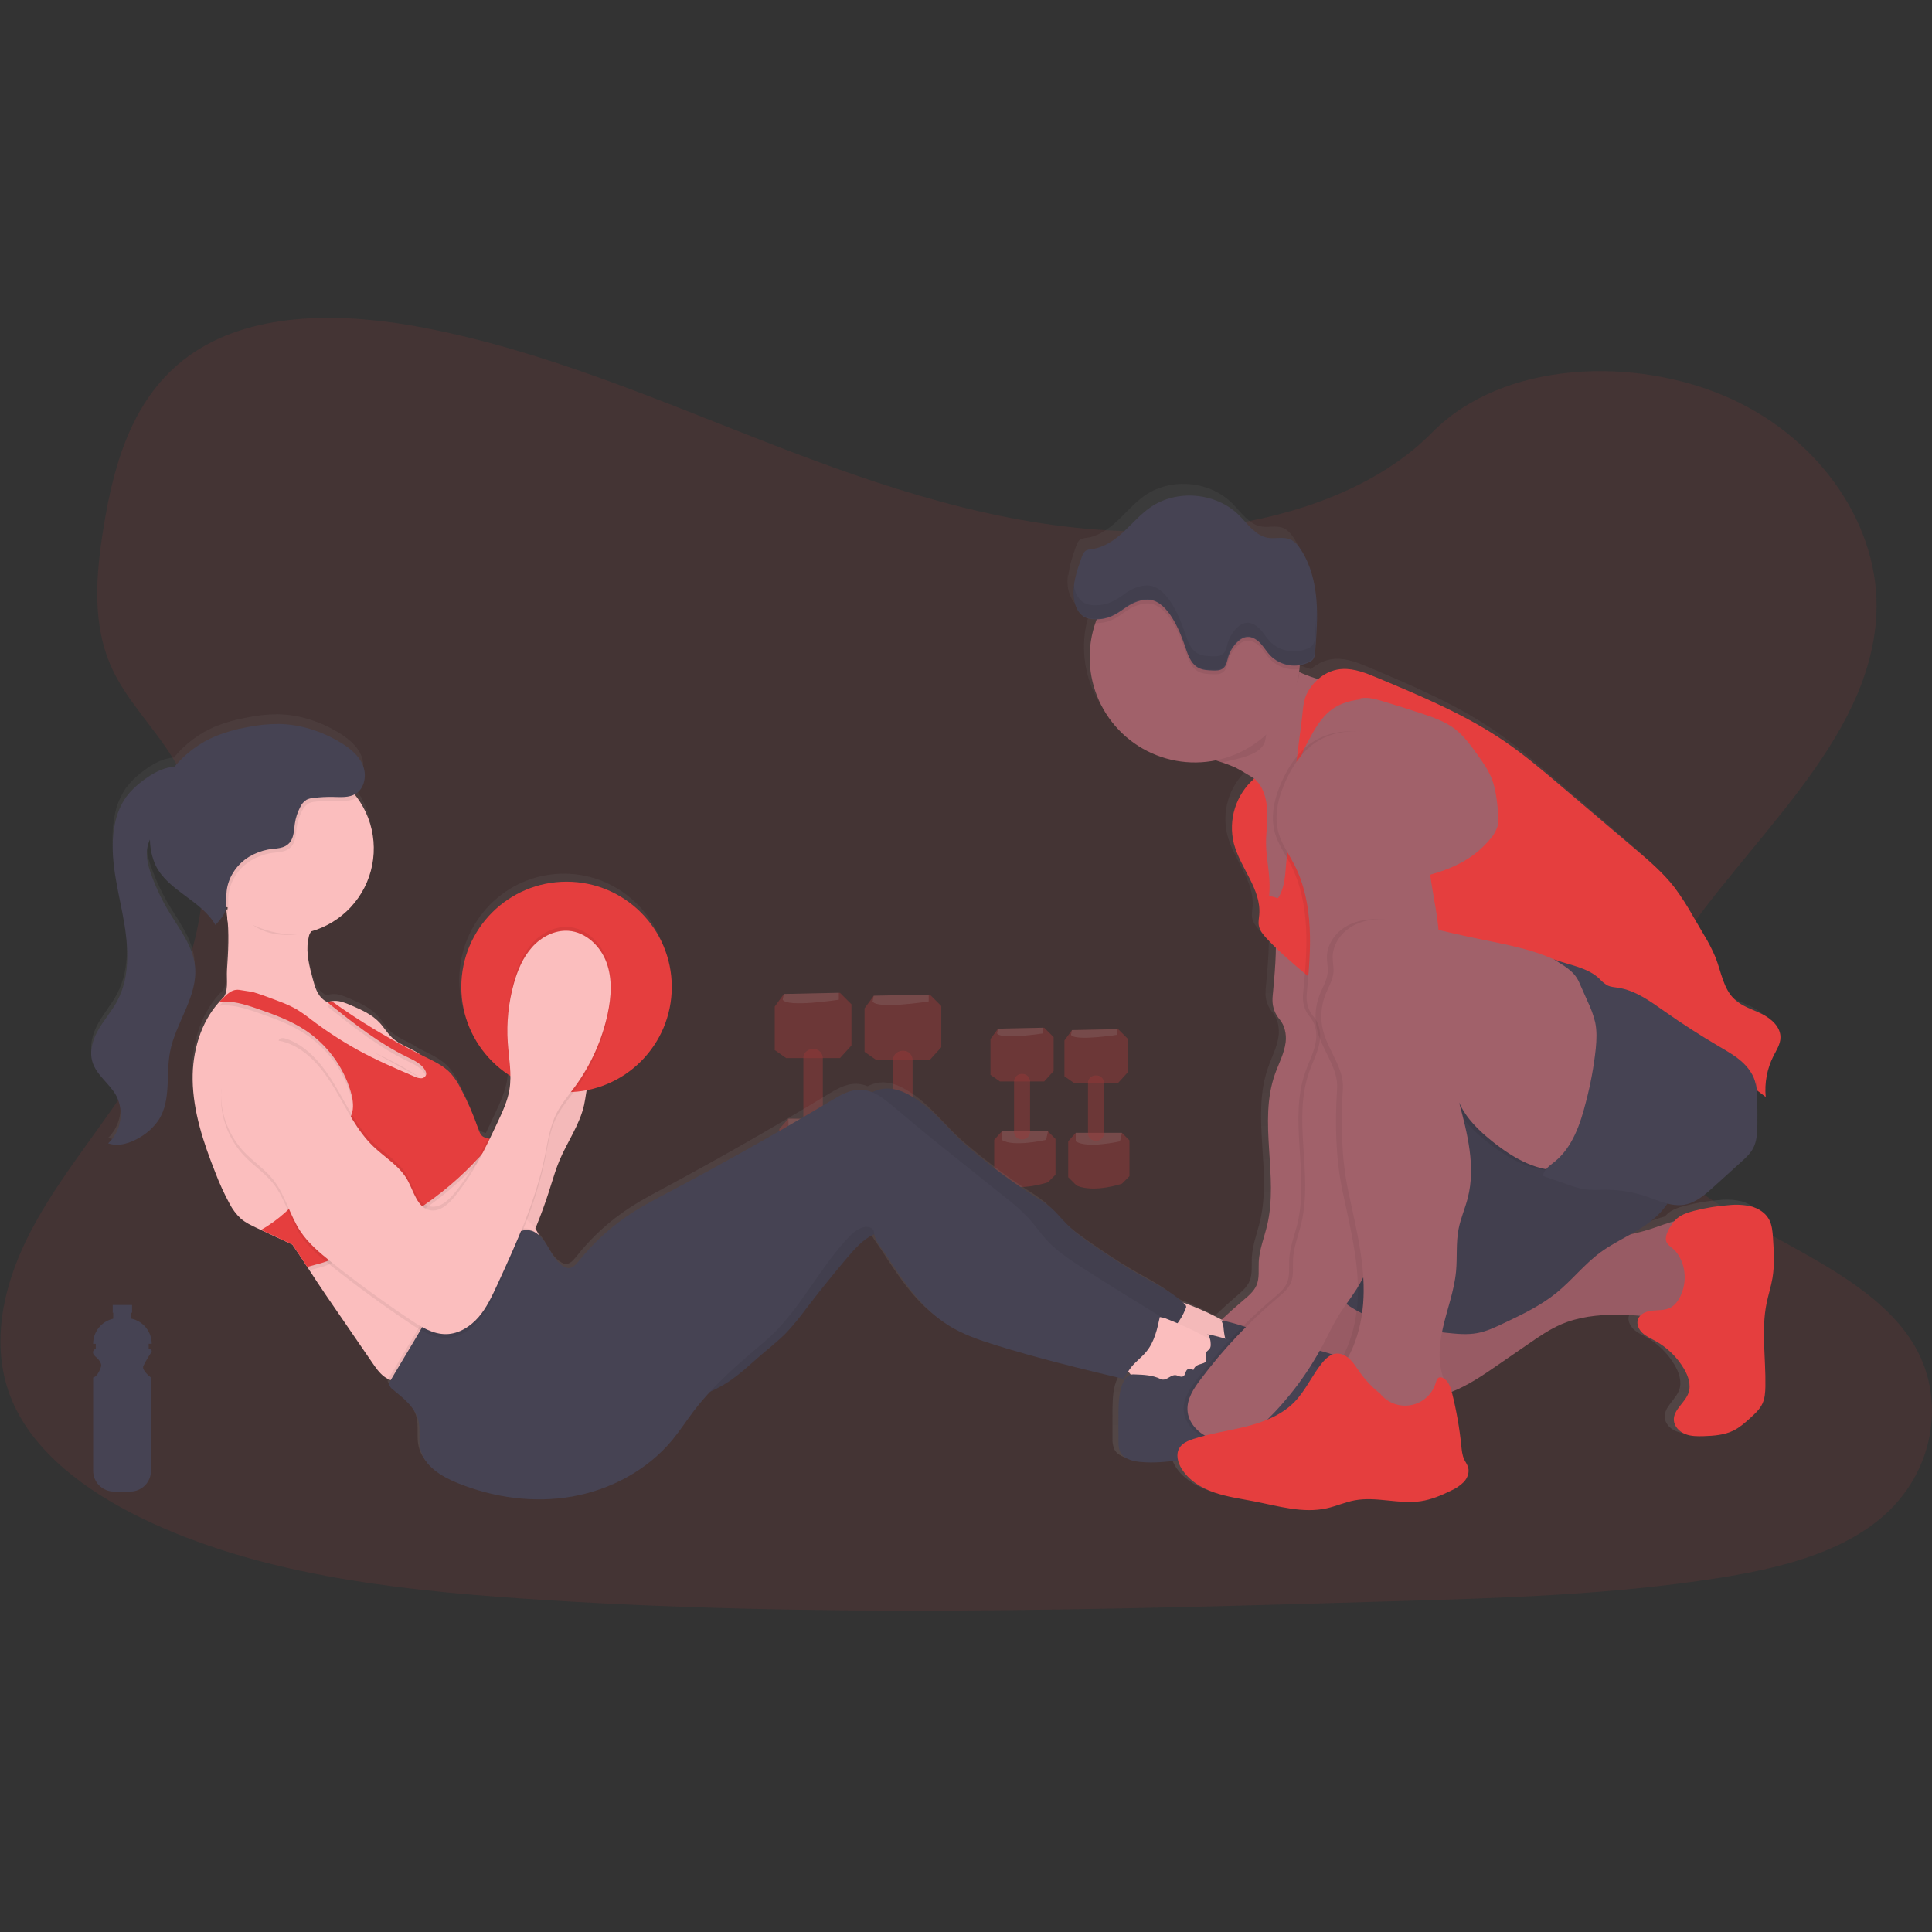 <svg width="500" height="500" viewBox="0 0 500 500" fill="none" xmlns="http://www.w3.org/2000/svg">
<rect x="0" y="0" width="500" height="500" fill="#333333" stroke="none"/>
<g clip-path="url(#clip0)">
<path opacity="0.1" d="M290.553 137.427C258.507 136.308 227.988 125.973 198.862 114.653C169.735 103.333 140.848 90.789 109.569 84.793C89.429 80.936 66.42 80.394 50.21 91.184C34.612 101.563 29.571 119.482 26.863 136.104C24.824 148.612 23.626 161.781 29.21 173.487C33.089 181.618 39.975 188.451 44.739 196.239C61.322 223.331 49.607 256.744 31.64 283.202C23.214 295.611 13.443 307.451 6.944 320.663C0.444 333.875 -2.563 349.013 3.126 362.489C8.766 375.844 22.195 385.88 36.747 392.934C66.303 407.252 101.13 411.37 135.09 413.696C210.268 418.837 285.846 416.611 361.224 414.381C389.118 413.557 417.138 412.719 444.576 408.407C459.819 406.012 475.551 402.211 486.615 393.03C500.66 381.38 504.139 361.652 494.729 347.039C478.944 322.533 435.287 316.45 424.262 290.148C418.188 275.674 424.427 259.547 433.252 246.123C452.187 217.322 483.921 192.057 485.595 159.134C486.741 136.525 471.486 113.885 447.896 103.164C423.164 91.952 388.888 93.362 370.643 111.924C351.861 131.058 318.851 138.412 290.553 137.427Z" fill="#E53E3E"/>
<g opacity="0.5">
<path opacity="0.5" d="M217.389 256.94L202.871 257.239L200.498 260.498V271.757L203.461 273.831H217.389L220.352 270.572V259.903L217.389 256.94Z" fill="#E53E3E"/>
<path opacity="0.2" d="M217.084 258.718C217.084 258.718 203.751 260.792 202.566 258.718L202.866 257.238L217.084 256.926V258.718Z" fill="white"/>
<path opacity="0.5" d="M218.573 289.532L220.942 291.905V303.186L218.573 305.52C218.573 305.52 209.982 308.484 204.35 306.111L201.682 303.447V292.166L204.055 289.497L218.573 289.532Z" fill="#E53E3E"/>
<path opacity="0.2" d="M217.98 292.2C217.98 292.2 207.61 294.569 204.057 292.2V289.532H218.574L217.98 292.2Z" fill="white"/>
<path opacity="0.5" d="M212.943 273.752V289.779C212.909 290.414 212.626 291.01 212.154 291.436C211.683 291.862 211.061 292.084 210.427 292.053V292.053C209.792 292.084 209.171 291.862 208.699 291.436C208.227 291.01 207.944 290.414 207.91 289.779V273.752C207.91 272.39 209.212 271.335 210.722 271.491C211.306 271.527 211.856 271.778 212.266 272.196C212.676 272.613 212.917 273.167 212.943 273.752V273.752Z" fill="#E53E3E"/>
<path opacity="0.5" d="M240.641 257.399L226.123 257.694L223.75 260.952V272.212L226.713 274.286H240.641L243.604 271.027V260.358L240.641 257.399Z" fill="#E53E3E"/>
<path opacity="0.2" d="M240.342 259.173C240.342 259.173 227.009 261.247 225.824 259.173L226.119 257.694L240.342 257.399V259.173Z" fill="white"/>
<path opacity="0.5" d="M241.817 289.988L244.186 292.361V303.642L241.817 305.989C241.817 305.989 233.222 308.952 227.594 306.579L224.926 303.915V292.656L227.299 289.988H241.817Z" fill="#E53E3E"/>
<path opacity="0.2" d="M241.23 292.656C241.23 292.656 230.86 295.025 227.307 292.656V289.988H241.816L241.23 292.656Z" fill="white"/>
<path opacity="0.5" d="M236.176 274.207V290.235C236.141 290.869 235.857 291.464 235.386 291.89C234.915 292.316 234.294 292.538 233.66 292.508V292.508C233.024 292.539 232.403 292.317 231.93 291.891C231.458 291.465 231.173 290.87 231.139 290.235V274.207C231.139 272.845 232.44 271.791 233.955 271.947C234.539 271.983 235.089 272.233 235.499 272.651C235.909 273.068 236.15 273.623 236.176 274.207V274.207Z" fill="#E53E3E"/>
<path opacity="0.5" d="M270.24 265.968L258.286 266.215L256.334 268.897V278.164L258.772 279.874H270.24L272.678 277.188V268.406L270.24 265.968Z" fill="#E53E3E"/>
<path opacity="0.2" d="M269.994 267.435C269.994 267.435 259.021 269.14 258.045 267.435L258.288 266.215L270.003 265.968L269.994 267.435Z" fill="white"/>
<path opacity="0.5" d="M271.211 292.799L273.163 294.752V304.019L271.211 305.972C271.211 305.972 264.139 308.41 259.496 306.458L257.301 304.262V294.995L259.253 292.799H271.211Z" fill="#E53E3E"/>
<path opacity="0.2" d="M270.725 294.995C270.725 294.995 262.186 296.947 259.262 294.995V292.799H271.211L270.725 294.995Z" fill="white"/>
<path opacity="0.5" d="M266.579 279.809V293.003C266.551 293.526 266.317 294.016 265.928 294.366C265.54 294.717 265.028 294.899 264.505 294.873V294.873C263.983 294.899 263.472 294.717 263.084 294.366C262.696 294.016 262.462 293.525 262.436 293.003V279.809C262.452 279.53 262.527 279.257 262.655 279.009C262.783 278.76 262.962 278.541 263.18 278.366C263.397 278.191 263.65 278.063 263.92 277.991C264.19 277.919 264.472 277.904 264.748 277.947C265.229 277.977 265.682 278.183 266.02 278.527C266.359 278.871 266.558 279.327 266.579 279.809Z" fill="#E53E3E"/>
<path opacity="0.5" d="M289.378 266.345L277.425 266.588L275.477 269.27V278.542L277.915 280.247H289.378L291.816 277.566V268.784L289.378 266.345Z" fill="#E53E3E"/>
<path opacity="0.2" d="M289.135 267.808C289.135 267.808 278.158 269.517 277.182 267.808L277.425 266.588L289.139 266.345L289.135 267.808Z" fill="white"/>
<path opacity="0.5" d="M290.355 293.177L292.303 295.125V304.393L290.355 306.345C290.355 306.345 283.278 308.783 278.64 306.835L276.449 304.653V295.372L278.402 293.177H290.355Z" fill="#E53E3E"/>
<path opacity="0.2" d="M289.863 295.372C289.863 295.372 281.329 297.32 278.4 295.372V293.177H290.354L289.863 295.372Z" fill="white"/>
<path opacity="0.5" d="M285.72 280.182V293.372C285.692 293.895 285.458 294.385 285.069 294.735C284.681 295.086 284.169 295.268 283.646 295.242C283.123 295.268 282.612 295.086 282.223 294.735C281.834 294.385 281.6 293.895 281.572 293.372V280.182C281.572 279.063 282.657 278.195 283.889 278.325C284.37 278.353 284.823 278.559 285.161 278.902C285.499 279.245 285.698 279.701 285.72 280.182V280.182Z" fill="#E53E3E"/>
</g>
<path d="M455.285 314.228C454.352 312.541 452.608 311.43 450.773 310.918C448.916 310.471 446.995 310.351 445.097 310.562C442.031 310.78 438.991 311.281 436.016 312.059C434.172 312.545 432.259 313.196 431.014 314.662C430.979 314.706 430.94 314.758 430.901 314.801C428.996 315.3 427.104 316.068 425.26 316.693C423.41 317.307 421.527 317.818 419.62 318.224C422.115 316.806 424.545 315.304 426.601 313.3C427.573 312.356 428.446 311.315 429.204 310.193C430.614 310.597 432.093 310.696 433.543 310.484C436.481 309.981 438.854 307.881 441.062 305.833L448.165 299.299C449.297 298.257 450.447 297.19 451.202 295.827C452.222 293.931 452.313 291.675 452.339 289.51C452.374 286.534 452.339 283.557 452.252 280.585L454.5 282.321C454.158 278.655 454.84 274.966 456.469 271.665C457.25 270.09 458.274 268.523 458.296 266.758C458.331 264.033 455.988 261.889 453.588 260.683C451.189 259.477 448.49 258.705 446.525 256.852C443.601 254.097 443.054 249.702 441.609 245.927C440.752 243.86 439.737 241.863 438.572 239.952L435.76 235.05C434.346 232.466 432.77 229.975 431.04 227.591C428.115 223.734 424.432 220.554 420.774 217.408L401.753 201.02C397.128 197.033 392.485 193.041 387.483 189.553C377.334 182.476 365.884 177.617 354.508 172.805C351.644 171.59 348.663 170.358 345.565 170.506C343.232 170.657 341.021 171.603 339.3 173.187C337.67 172.692 336.075 172.086 334.528 171.373L334.406 171.317C334.441 171.061 334.48 170.809 334.506 170.553C334.545 170.215 334.567 169.877 334.593 169.534C335.449 169.402 336.279 169.131 337.048 168.731C337.439 168.547 337.784 168.279 338.059 167.946C338.409 167.366 338.588 166.7 338.576 166.024C338.923 161.49 339.27 156.912 338.897 152.4C338.524 147.888 337.391 143.319 334.992 139.483C334.25 138.294 333.321 137.136 332.033 136.62C330.297 135.925 328.288 136.572 326.436 136.26C323.229 135.717 321.229 132.58 318.908 130.268C313.037 124.415 302.997 123.534 296.22 128.272C293.652 130.072 291.595 132.515 289.304 134.667C287.013 136.819 284.328 138.767 281.234 139.188C280.664 139.212 280.106 139.36 279.598 139.622C278.965 140.021 278.679 140.789 278.436 141.501C277.568 143.957 276.735 146.477 276.47 149.046C276.44 148.89 276.414 148.734 276.388 148.577C276.27 149.529 276.245 150.489 276.314 151.445C276.401 152.664 276.753 153.849 277.347 154.916C277.84 155.931 278.683 156.735 279.72 157.181C280.454 157.441 281.228 157.566 282.006 157.55H282.349C282.223 157.884 282.102 158.218 281.989 158.557C281.023 161.424 280.532 164.43 280.536 167.456C280.536 182.641 292.654 194.946 307.614 194.946C309.414 194.937 311.21 194.748 312.972 194.382C313.558 194.569 314.144 194.76 314.708 194.963C315.863 195.345 316.996 195.791 318.101 196.3C318.569 196.521 320.465 197.628 322.756 199.055L322.6 199.38C320.365 201.468 318.726 204.112 317.849 207.042C316.973 209.972 316.892 213.083 317.615 216.054C319.272 222.506 324.709 228.038 324.162 234.681C324.084 235.627 323.884 236.586 324.045 237.523C324.266 238.824 325.147 239.883 326.028 240.846C326.791 241.688 327.585 242.504 328.392 243.302C328.327 247.541 327.959 251.776 327.559 256.002C327.525 256.37 327.516 256.744 327.512 257.121C327.535 258.948 328.198 260.709 329.386 262.098C330.644 263.629 331.148 265.924 330.909 267.972C330.566 270.905 329.121 273.565 328.154 276.346C323.789 288.855 329.152 302.96 326.132 315.877C325.39 319.057 324.14 322.151 323.963 325.422C323.863 327.466 324.184 329.609 323.399 331.497C322.717 333.137 321.299 334.321 319.958 335.471C318.063 337.094 316.218 338.771 314.422 340.504C311.707 339.02 308.905 337.701 306.03 336.556C305.562 336.367 305.084 336.202 304.599 336.061C301.206 332.885 296.928 330.855 292.91 328.52C289.578 326.59 286.402 324.42 283.208 322.251C280.171 320.168 277.069 318.068 274.5 315.391C273.199 314.037 272.04 312.545 270.639 311.308C269.407 310.283 268.102 309.349 266.734 308.514C260.578 304.526 254.709 300.111 249.17 295.302C244.949 291.641 241.495 286.924 236.983 283.64C234.219 281.627 231.004 279.791 227.62 280.169C226.542 280.296 225.497 280.618 224.535 281.119C223.638 280.739 222.679 280.524 221.706 280.485C218.955 280.399 216.43 281.891 214.07 283.327C200.185 291.765 186.084 299.826 171.766 307.512C168.877 309.065 165.97 310.605 163.21 312.384C157.826 315.867 153.055 320.217 149.092 325.258C148.363 326.182 147.443 327.232 146.285 327.093C145.967 327.044 145.662 326.935 145.386 326.772C143.603 325.804 142.51 323.934 141.481 322.16C140.735 320.858 139.928 319.5 138.835 318.511C138.601 317.895 138.289 317.312 137.906 316.775C139.447 312.974 140.774 309.082 142.006 305.165C142.649 303.108 143.269 301.038 144.089 299.043C146.111 294.105 149.335 289.632 150.476 284.408C150.749 283.145 150.91 281.848 151.122 280.572C163.596 278.117 173.012 266.974 173.012 253.594C173.012 238.408 160.889 226.103 145.933 226.103C130.977 226.103 118.859 238.408 118.859 253.594C118.846 258.216 119.995 262.767 122.201 266.829C124.408 270.89 127.6 274.332 131.485 276.837C131.485 276.889 131.485 276.941 131.485 276.988C131.459 277.861 131.373 278.731 131.229 279.592C130.73 282.499 129.493 285.232 128.248 287.883C127.424 289.658 126.599 291.441 125.745 293.211C125.335 293.129 124.937 292.995 124.56 292.812C123.827 292.404 123.506 291.51 123.228 290.721C121.999 287.102 120.495 283.583 118.729 280.195C118.04 278.754 117.165 277.411 116.126 276.199C114.295 274.194 111.787 273.005 109.361 271.804C108.927 271.595 108.524 271.37 108.107 271.17C107.747 270.902 107.37 270.657 106.979 270.437C104.962 269.296 102.723 268.476 101.04 266.879C99.777 265.682 98.909 264.124 97.729 262.853C95.764 260.74 93.052 259.533 90.418 258.384C89.047 257.785 87.607 257.173 86.11 257.256C85.899 257.266 85.689 257.289 85.481 257.325C85.121 257.386 84.764 257.468 84.413 257.568C84.072 257.387 83.749 257.171 83.45 256.926C81.84 255.685 81.216 253.555 80.691 251.572C79.823 248.257 78.907 244.825 79.445 241.432C79.539 240.847 79.666 240.267 79.827 239.696C79.962 239.475 80.092 239.263 80.209 239.024C83.663 237.986 86.82 236.137 89.415 233.632C92.01 231.127 93.969 228.037 95.128 224.622C96.287 221.206 96.614 217.563 96.079 213.996C95.546 210.428 94.167 207.04 92.058 204.114C91.837 203.81 91.624 203.515 91.377 203.22L91.637 203.077C94.037 201.611 94.583 198.105 93.473 195.493C92.362 192.881 90.002 191.037 87.611 189.588C87.264 189.375 86.912 189.176 86.557 188.976L86.253 188.811C85.984 188.664 85.719 188.52 85.45 188.377L85.133 188.217C84.817 188.056 84.5 187.904 84.183 187.757L84.04 187.687C83.645 187.509 83.251 187.336 82.851 187.171C82.465 187.01 82.079 186.863 81.689 186.737L81.528 186.676C81.159 186.542 80.786 186.416 80.413 186.295L80.331 186.269C77.601 185.381 74.756 184.902 71.887 184.845C69.079 184.862 66.279 185.172 63.535 185.77C60.863 186.253 58.247 187.005 55.725 188.013C51.558 189.779 47.884 192.534 45.021 196.04C44.418 196.085 43.82 196.184 43.234 196.335C40.886 196.929 38.773 198.239 36.843 199.723C35.226 200.912 33.793 202.333 32.591 203.94C31.175 206 30.199 208.329 29.723 210.783C28.078 218.475 30.1 226.402 31.588 234.134C33.077 241.866 33.936 250.292 30.287 257.23C28.911 259.833 26.959 262.093 25.514 264.649C24.069 267.204 23.067 270.289 23.9 273.123C24.911 276.563 28.239 278.728 29.974 281.852C32.005 285.492 31.445 290.382 28.79 293.567C28.673 293.706 28.556 293.845 28.43 294.001C28.304 294.157 28.126 294.322 27.961 294.469C30.699 295.433 33.749 294.396 36.205 292.851C38.169 291.691 39.834 290.088 41.069 288.17C44.171 283.076 42.778 276.489 43.872 270.602C45.308 262.892 51.104 256.015 50.306 248.209C49.768 242.972 46.349 238.594 43.663 234.091C41.878 231.068 40.382 227.884 39.194 224.58C39.147 224.441 39.099 224.298 39.047 224.146C38.261 221.912 37.658 219.543 38.062 217.204C38.2 216.447 38.427 215.708 38.739 215.004C38.739 215.087 38.739 215.174 38.739 215.256C38.792 217.518 39.294 219.747 40.218 221.812C42.93 227.452 49.456 230.056 53.599 234.629C53.773 234.82 53.938 235.015 54.102 235.214C54.15 235.267 54.194 235.323 54.237 235.379L54.588 235.813L54.736 236.017C54.844 236.169 54.953 236.321 55.053 236.477L55.187 236.672C55.326 236.894 55.465 237.106 55.595 237.345C56.649 236.178 57.738 234.95 58.164 233.44C58.203 233.31 58.229 233.175 58.255 233.041C58.289 233.075 58.32 233.115 58.355 233.154C58.437 233.618 58.502 234.082 58.563 234.551C58.563 235.22 58.634 235.888 58.775 236.542C59.105 240.707 58.84 244.985 58.563 249.164C58.415 251.398 58.997 254.717 57.574 256.383L57.53 256.431C57.447 256.528 57.355 256.618 57.257 256.7V256.7C57.014 256.952 56.767 257.199 56.536 257.46C51.764 262.84 49.594 270.476 49.707 277.791C49.82 286.117 52.48 294.183 55.495 301.928C56.548 304.755 57.789 307.509 59.209 310.172C59.942 311.609 60.912 312.913 62.077 314.029C63.296 315.109 64.78 315.821 66.242 316.515C66.607 316.688 66.976 316.858 67.34 317.036L68.273 317.469L75.376 320.845C76.677 322.758 77.936 324.724 79.207 326.694C79.389 326.971 79.567 327.258 79.753 327.535C81.142 329.705 82.539 331.874 83.962 333.983L95.933 351.711C96.8 353.013 97.707 354.314 98.927 355.278C99.273 355.55 99.649 355.784 100.046 355.976C100.248 356.073 100.455 356.159 100.666 356.232C100.404 356.627 100.291 357.102 100.35 357.573C100.51 358.034 100.814 358.431 101.217 358.705C103.925 360.944 106.932 363.304 107.782 366.745C108.385 369.197 107.782 371.821 108.324 374.286C109.318 378.729 113.713 381.423 117.87 383.133C127.185 386.96 137.533 388.43 147.43 386.651C157.327 384.873 166.729 379.74 173.137 371.9C175.107 369.479 176.786 366.836 178.656 364.337C179.958 362.576 181.39 360.896 182.869 359.278C184.466 358.548 186.005 357.698 187.473 356.735C190.601 354.657 193.295 351.989 196.15 349.516C198.281 347.659 200.511 345.906 202.468 343.875C204.225 341.949 205.866 339.921 207.383 337.801C210.854 333.202 214.44 328.694 218.139 324.277C220.118 321.912 222.213 319.504 224.977 318.203L225.103 318.151C225.433 320.094 226.973 321.743 228.053 323.422C232.522 330.364 237.2 337.51 244.107 341.936C247.89 344.357 252.168 345.841 256.438 347.194C267.285 350.622 278.305 353.312 289.335 356.007C289.699 355.312 290.055 354.67 290.454 354.045C290.625 354.226 290.784 354.417 290.931 354.618C290.979 354.688 291.018 354.761 291.066 354.831C290.986 354.846 290.908 354.868 290.831 354.896C290.123 355.226 289.567 355.812 289.274 356.536C288.085 358.918 287.972 361.682 287.916 364.346C287.877 366.949 287.916 369.552 287.916 372.156C287.852 373.127 288 374.101 288.35 375.01C289.191 376.746 291.33 377.392 293.244 377.614C296.567 377.983 299.917 377.67 303.223 377.223C303.414 378.003 303.726 378.748 304.147 379.432C306.004 382.469 309.211 384.473 312.547 385.649C315.884 386.825 319.42 387.294 322.887 387.984C329.043 389.207 335.343 391.164 341.465 389.784C343.908 389.233 346.238 388.166 348.681 387.697C354.273 386.638 360.07 388.782 365.702 387.923C368.422 387.489 370.995 386.404 373.46 385.159C374.702 384.614 375.828 383.836 376.779 382.868C377.681 381.853 378.224 380.412 377.85 379.098C377.638 378.343 377.152 377.701 376.826 376.989C376.39 375.851 376.143 374.649 376.093 373.431C375.64 368.823 374.86 364.253 373.759 359.755C373.729 359.629 373.694 359.499 373.659 359.369C377.915 357.681 381.729 355.03 385.495 352.392L393.596 346.726C396.199 344.891 398.868 343.047 401.792 341.762C406.278 339.793 411.246 339.228 416.136 339.233C418.136 339.233 420.141 339.333 422.132 339.515C421.878 339.792 421.687 340.12 421.572 340.478C421.173 341.719 421.807 343.081 422.748 343.988C423.69 344.895 424.918 345.407 426.024 346.036C429.081 347.757 431.626 350.259 433.4 353.286C434.511 355.191 435.318 357.503 434.615 359.599C433.747 362.228 430.654 364.042 430.831 366.81C430.936 368.442 432.25 369.791 433.747 370.394C435.244 370.997 436.906 370.988 438.52 370.941C441.162 370.858 443.883 370.654 446.247 369.453C447.84 368.641 449.189 367.418 450.512 366.207C451.718 365.101 452.951 363.951 453.636 362.458C454.278 361.053 454.378 359.46 454.408 357.916C454.539 350.644 453.285 343.272 454.73 336.148C455.163 333.979 455.858 331.857 456.226 329.67C456.808 326.199 456.587 322.693 456.365 319.205C456.257 317.487 456.127 315.717 455.285 314.228Z" fill="url(#paint0_linear)"/>
<path opacity="0.06" d="M363.615 213.659C361.91 214.809 361.316 217.031 361.099 219.078C360.175 227.786 363.767 236.408 363.529 245.159C363.338 252.123 360.743 258.765 358.183 265.243C353.818 276.294 351.545 288.295 350.664 300.145C349.783 311.994 348.495 324.333 342.134 334.356C340.689 336.625 339.006 338.734 337.591 341.016C336.107 343.402 334.932 345.962 333.621 348.444C329.761 355.774 324.784 362.459 318.869 368.259C317.134 369.951 315.294 371.592 313.081 372.568C311.655 373.186 310.12 373.514 308.566 373.53C307.011 373.546 305.469 373.252 304.031 372.663C301.063 371.435 298.564 368.667 298.442 365.456C298.334 362.584 300.048 359.994 301.766 357.694C307.589 349.904 314.286 342.805 321.724 336.538C323.074 335.402 324.497 334.226 325.195 332.603C325.981 330.733 325.66 328.611 325.759 326.585C325.92 323.353 327.178 320.285 327.929 317.135C330.966 304.34 325.569 290.369 329.959 277.973C330.936 275.218 332.385 272.585 332.728 269.682C332.971 267.651 332.467 265.382 331.196 263.859C330.005 262.491 329.34 260.744 329.317 258.93C329.317 258.557 329.317 258.188 329.361 257.824C329.89 252.144 330.415 246.439 330.129 240.742C329.842 235.045 328.71 229.318 326.081 224.255C324.718 221.63 322.957 219.174 322.115 216.341C320.761 211.755 322.011 206.795 324.028 202.457C325.603 199.064 327.703 195.831 330.636 193.506C336.086 189.189 344.243 188.69 350.209 192.26C354.608 194.89 357.619 199.311 360.062 203.819C361.815 207.112 363.641 209.902 363.615 213.659Z" fill="black"/>
<path d="M349.152 179.079C348.319 181.327 347.491 183.574 346.666 185.822C346.12 187.297 345.577 188.785 345.013 190.26C342.41 197.059 339.499 203.75 334.943 209.377C335.624 208.535 329.216 204.301 324.491 201.411C322.187 199.992 320.278 198.899 319.809 198.682C318.695 198.179 317.556 197.735 316.395 197.354C314.594 196.747 312.772 196.222 310.971 195.567C306.806 194.061 309.717 191.8 311.5 189.371C317.336 181.413 318.442 170.54 325.068 163.229C327.498 167.846 331.341 171.563 336.036 173.838C336.127 173.886 336.223 173.929 336.318 173.968C340.254 175.808 344.601 176.602 348.671 178.142C348.892 178.224 349.148 178.342 349.222 178.576C349.249 178.747 349.225 178.922 349.152 179.079Z" fill="#A1616A"/>
<path d="M337.826 339.797C335.941 342.497 334.768 345.63 334.415 348.904C334.063 352.178 334.542 355.488 335.808 358.528C336.129 359.377 336.627 360.148 337.271 360.788C338.09 361.428 339.044 361.873 340.06 362.09C348.677 364.541 357.875 364.06 366.701 362.524C369.69 362.064 372.628 361.315 375.474 360.289C379.843 358.619 383.743 355.95 387.596 353.286L395.744 347.672C398.382 345.854 401.042 344.027 403.988 342.752C408.501 340.804 413.499 340.244 418.415 340.248C422.637 340.253 426.85 340.656 430.997 341.45C433.761 341.984 437.072 342.535 439.015 340.517C440.126 339.376 440.456 337.706 440.673 336.131C441.531 330.003 441.515 323.784 440.625 317.661C440.603 317.145 440.416 316.651 440.091 316.25C439.785 315.99 439.412 315.821 439.015 315.76C435.175 314.892 431.323 316.693 427.591 317.93C419.838 320.507 411.512 320.815 403.624 322.936C395.345 325.162 387.57 329.375 379.014 330.23C374.936 330.638 370.84 330.282 366.753 330.373C362.961 330.456 359.424 331.766 355.71 331.922C348.551 332.239 342.325 333.488 337.826 339.797Z" fill="#A1616A"/>
<path opacity="0.06" d="M337.826 339.797C335.941 342.497 334.768 345.63 334.415 348.904C334.063 352.178 334.542 355.488 335.808 358.528C336.129 359.377 336.627 360.148 337.271 360.788C338.09 361.428 339.044 361.873 340.06 362.09C348.677 364.541 357.875 364.06 366.701 362.524C369.69 362.064 372.628 361.315 375.474 360.289C379.843 358.619 383.743 355.95 387.596 353.286L395.744 347.672C398.382 345.854 401.042 344.027 403.988 342.752C408.501 340.804 413.499 340.244 418.415 340.248C422.637 340.253 426.85 340.656 430.997 341.45C433.761 341.984 437.072 342.535 439.015 340.517C440.126 339.376 440.456 337.706 440.673 336.131C441.531 330.003 441.515 323.784 440.625 317.661C440.603 317.145 440.416 316.651 440.091 316.25C439.785 315.99 439.412 315.821 439.015 315.76C435.175 314.892 431.323 316.693 427.591 317.93C419.838 320.507 411.512 320.815 403.624 322.936C395.345 325.162 387.57 329.375 379.014 330.23C374.936 330.638 370.84 330.282 366.753 330.373C362.961 330.456 359.424 331.766 355.71 331.922C348.551 332.239 342.325 333.488 337.826 339.797Z" fill="black"/>
<path d="M344.828 330.625C344.624 331.584 344.442 332.599 344.728 333.536C345.083 334.458 345.683 335.265 346.464 335.87C353.84 342.474 364.379 343.841 374.232 344.913C376.9 345.203 379.616 345.494 382.259 345.012C384.667 344.578 386.914 343.515 389.131 342.465C393.904 340.205 398.703 337.918 402.794 334.595C406.808 331.341 410.027 327.176 414.184 324.108C418.909 320.637 424.718 318.65 428.935 314.563C431.985 311.621 434.011 307.78 434.719 303.603C435.196 300.752 435.04 297.841 434.719 294.969C434.376 291.667 433.825 288.309 432.255 285.384C430.437 282 427.382 279.444 424.158 277.344C417.338 272.91 409.307 270.159 401.163 270.229C389.882 270.329 379.469 276.893 371.373 284.265C362.809 292.072 355.878 301.5 350.98 312.003C348.215 317.951 346.151 324.2 344.828 330.625V330.625Z" fill="#464353"/>
<path opacity="0.06" d="M344.828 330.625C344.624 331.584 344.442 332.599 344.728 333.536C345.083 334.458 345.683 335.265 346.464 335.87C353.84 342.474 364.379 343.841 374.232 344.913C376.9 345.203 379.616 345.494 382.259 345.012C384.667 344.578 386.914 343.515 389.131 342.465C393.904 340.205 398.703 337.918 402.794 334.595C406.808 331.341 410.027 327.176 414.184 324.108C418.909 320.637 424.718 318.65 428.935 314.563C431.985 311.621 434.011 307.78 434.719 303.603C435.196 300.752 435.04 297.841 434.719 294.969C434.376 291.667 433.825 288.309 432.255 285.384C430.437 282 427.382 279.444 424.158 277.344C417.338 272.91 409.307 270.159 401.163 270.229C389.882 270.329 379.469 276.893 371.373 284.265C362.809 292.072 355.878 301.5 350.98 312.003C348.215 317.951 346.151 324.2 344.828 330.625V330.625Z" fill="black"/>
<path d="M363.615 213.659C361.91 214.809 361.316 217.031 361.099 219.078C360.175 227.786 363.767 236.408 363.529 245.159C363.338 252.123 360.743 258.765 358.183 265.243C353.818 276.294 351.545 288.295 350.664 300.145C349.783 311.994 348.495 324.333 342.134 334.356C340.689 336.625 339.006 338.734 337.591 341.016C336.107 343.402 334.932 345.962 333.621 348.444C329.761 355.774 324.784 362.459 318.869 368.259C317.134 369.951 315.294 371.592 313.081 372.568C311.655 373.186 310.12 373.514 308.566 373.53C307.011 373.546 305.469 373.252 304.031 372.663C301.063 371.435 298.564 368.667 298.442 365.456C298.334 362.584 300.048 359.994 301.766 357.694C307.589 349.904 314.286 342.805 321.724 336.538C323.074 335.402 324.497 334.226 325.195 332.603C325.981 330.733 325.66 328.611 325.759 326.585C325.92 323.353 327.178 320.285 327.929 317.135C330.966 304.34 325.569 290.369 329.959 277.973C330.936 275.218 332.385 272.585 332.728 269.682C332.971 267.651 332.467 265.382 331.196 263.859C330.005 262.491 329.34 260.744 329.317 258.93C329.317 258.557 329.317 258.188 329.361 257.824C329.89 252.144 330.415 246.439 330.129 240.742C329.842 235.045 328.71 229.318 326.081 224.255C324.718 221.63 322.957 219.174 322.115 216.341C320.761 211.755 322.011 206.795 324.028 202.457C325.603 199.064 327.703 195.831 330.636 193.506C336.086 189.189 344.243 188.69 350.209 192.26C354.608 194.89 357.619 199.311 360.062 203.819C361.815 207.112 363.641 209.902 363.615 213.659Z" fill="#A1616A"/>
<path d="M339.643 242.807C348.713 242.807 356.065 231.271 356.065 217.039C356.065 202.808 348.713 191.271 339.643 191.271C330.573 191.271 323.221 202.808 323.221 217.039C323.221 231.271 330.573 242.807 339.643 242.807Z" fill="#A1616A"/>
<path d="M297.76 351.694C298.245 352.377 298.574 353.159 298.724 353.984C298.874 354.808 298.841 355.656 298.627 356.467C300.175 357.578 302.057 358.126 303.96 358.02C305.848 357.917 307.705 357.49 309.448 356.757C310.965 356.204 312.401 355.451 313.718 354.518C315.983 352.844 317.623 350.449 318.924 347.967C319.658 346.596 320.282 344.821 319.358 343.589C318.995 343.171 318.553 342.829 318.057 342.582C314.714 340.675 311.233 339.021 307.643 337.632C306.658 337.178 305.587 336.938 304.502 336.929C303.17 337.003 301.96 337.732 300.901 338.547C298.522 340.398 296.603 342.774 295.295 345.489C294.887 346.357 293.655 348.418 294.267 349.312C294.545 349.724 295.569 349.867 296.002 350.128C296.692 350.52 297.291 351.053 297.76 351.694V351.694Z" fill="#FBBEBE"/>
<path opacity="0.03" d="M297.76 351.694C298.245 352.377 298.574 353.159 298.724 353.984C298.874 354.808 298.841 355.656 298.627 356.467C300.175 357.578 302.057 358.126 303.96 358.02C305.848 357.917 307.705 357.49 309.448 356.757C310.965 356.204 312.401 355.451 313.718 354.518C315.983 352.844 317.623 350.449 318.924 347.967C319.658 346.596 320.282 344.821 319.358 343.589C318.995 343.171 318.553 342.829 318.057 342.582C314.714 340.675 311.233 339.021 307.643 337.632C306.658 337.178 305.587 336.938 304.502 336.929C303.17 337.003 301.96 337.732 300.901 338.547C298.522 340.398 296.603 342.774 295.295 345.489C294.887 346.357 293.655 348.418 294.267 349.312C294.545 349.724 295.569 349.867 296.002 350.128C296.692 350.52 297.291 351.053 297.76 351.694V351.694Z" fill="black"/>
<path d="M315.727 341.641C323.068 343.003 329.819 346.553 337.035 348.466C339.955 349.238 342.962 349.768 345.752 350.904C348.541 352.041 351.171 353.985 352.373 356.753C352.881 358.082 353.217 359.47 353.375 360.884C353.687 362.884 353.943 365.118 352.754 366.758C351.5 368.494 349.131 368.876 347.01 369.132C339.382 370.038 331.755 370.95 324.101 371.592C322.551 371.686 321.008 371.87 319.48 372.143C318.222 372.394 316.994 372.776 315.744 373.071C314.126 373.449 312.482 373.687 310.842 373.939C306.646 374.542 302.403 375.145 298.19 374.685C296.268 374.473 294.116 373.852 293.269 372.117C292.918 371.217 292.77 370.251 292.836 369.288C292.814 366.711 292.792 364.138 292.836 361.565C292.875 358.922 293.005 356.18 294.202 353.824C294.499 353.103 295.059 352.521 295.769 352.197C296.205 352.072 296.662 352.031 297.114 352.076C299.37 352.154 301.704 352.249 303.722 353.256C305.323 354.05 306.624 355.373 308.256 356.094C311.345 357.465 315.072 356.48 318.2 357.768C318.929 355.521 318.764 353.247 318.222 350.943C317.68 348.639 316.92 346.379 316.69 344.027C316.681 343.511 316.581 343 316.395 342.517C316.161 342.036 316.239 341.567 315.727 341.641Z" fill="#464353"/>
<path opacity="0.06" d="M315.727 341.641C323.068 343.003 329.819 346.553 337.035 348.466C339.955 349.238 342.962 349.768 345.752 350.904C348.541 352.041 351.171 353.985 352.373 356.753C352.881 358.082 353.217 359.47 353.375 360.884C353.687 362.884 353.943 365.118 352.754 366.758C351.5 368.494 349.131 368.876 347.01 369.132C339.382 370.038 331.755 370.95 324.101 371.592C322.551 371.686 321.008 371.87 319.48 372.143C318.222 372.394 316.994 372.776 315.744 373.071C314.126 373.449 312.482 373.687 310.842 373.939C306.646 374.542 302.403 375.145 298.19 374.685C296.268 374.473 294.116 373.852 293.269 372.117C292.918 371.217 292.77 370.251 292.836 369.288C292.814 366.711 292.792 364.138 292.836 361.565C292.875 358.922 293.005 356.18 294.202 353.824C294.499 353.103 295.059 352.521 295.769 352.197C296.205 352.072 296.662 352.031 297.114 352.076C299.37 352.154 301.704 352.249 303.722 353.256C305.323 354.05 306.624 355.373 308.256 356.094C311.345 357.465 315.072 356.48 318.2 357.768C318.929 355.521 318.764 353.247 318.222 350.943C317.68 348.639 316.92 346.379 316.69 344.027C316.681 343.511 316.581 343 316.395 342.517C316.161 342.036 316.239 341.567 315.727 341.641Z" fill="black"/>
<path d="M70.493 267.66C69.014 267.191 67.586 268.502 66.758 269.829C63.313 275.244 63.595 282.473 66.35 288.269C67.005 289.739 67.909 291.085 69.023 292.248C70.515 293.719 72.437 294.66 74.229 295.719C79.201 298.656 83.462 302.657 86.707 307.434C88.829 310.562 90.5 314.003 92.908 316.914C98.835 324.082 108.575 327.327 114.324 334.616C115.699 336.352 116.862 338.365 118.697 339.628C119.788 340.378 121.06 340.823 122.381 340.917C123.701 341.012 125.023 340.752 126.21 340.165C127.396 339.577 128.405 338.684 129.13 337.576C129.856 336.469 130.273 335.188 130.338 333.866C132.573 330.581 134.4 326.954 136.139 323.379C138.714 317.922 140.889 312.285 142.648 306.514C143.294 304.475 143.919 302.422 144.743 300.44C146.778 295.545 150.019 291.116 151.165 285.944C151.625 283.87 151.737 281.713 152.406 279.7C153.004 277.893 154.028 276.256 155.391 274.928C159.903 270.541 162.333 264.15 165.921 258.987C167.379 256.9 168.893 254.817 169.856 252.457C170.819 250.097 171.188 247.394 170.29 245.007C169.392 242.621 167.045 240.694 164.502 240.829C163.364 240.947 162.26 241.286 161.252 241.827C157.748 243.49 154.534 245.705 151.733 248.387C150.508 249.566 149.349 250.812 148.262 252.118C142.96 258.453 138.812 266.141 138.448 274.394C138.326 277.223 138.552 280.36 136.756 282.551C131.801 288.603 130.208 296.925 125.982 303.511C124.026 306.549 121.782 309.694 118.437 311.078C117.943 311.316 117.396 311.424 116.849 311.391C115.513 311.239 114.745 309.833 114.181 308.61C111.977 303.837 109.426 299.233 106.549 294.834C105.412 293.098 104.158 291.319 102.34 290.3C101.099 289.61 99.659 289.302 98.492 288.495C96.865 287.371 96.014 285.458 95.168 283.666C92.426 277.878 88.954 272.466 84.838 267.56C82.954 265.317 80.473 263 77.566 263.334C74.797 263.66 73.105 266.571 70.493 267.66Z" fill="#FBBEBE"/>
<path opacity="0.03" d="M70.493 267.66C69.014 267.191 67.586 268.502 66.758 269.829C63.313 275.244 63.595 282.473 66.35 288.269C67.005 289.739 67.909 291.085 69.023 292.248C70.515 293.719 72.437 294.66 74.229 295.719C79.201 298.656 83.462 302.657 86.707 307.434C88.829 310.562 90.5 314.003 92.908 316.914C98.835 324.082 108.575 327.327 114.324 334.616C115.699 336.352 116.862 338.365 118.697 339.628C119.788 340.378 121.06 340.823 122.381 340.917C123.701 341.012 125.023 340.752 126.21 340.165C127.396 339.577 128.405 338.684 129.13 337.576C129.856 336.469 130.273 335.188 130.338 333.866C132.573 330.581 134.4 326.954 136.139 323.379C138.714 317.922 140.889 312.285 142.648 306.514C143.294 304.475 143.919 302.422 144.743 300.44C146.778 295.545 150.019 291.116 151.165 285.944C151.625 283.87 151.737 281.713 152.406 279.7C153.004 277.893 154.028 276.256 155.391 274.928C159.903 270.541 162.333 264.15 165.921 258.987C167.379 256.9 168.893 254.817 169.856 252.457C170.819 250.097 171.188 247.394 170.29 245.007C169.392 242.621 167.045 240.694 164.502 240.829C163.364 240.947 162.26 241.286 161.252 241.827C157.748 243.49 154.534 245.705 151.733 248.387C150.508 249.566 149.349 250.812 148.262 252.118C142.96 258.453 138.812 266.141 138.448 274.394C138.326 277.223 138.552 280.36 136.756 282.551C131.801 288.603 130.208 296.925 125.982 303.511C124.026 306.549 121.782 309.694 118.437 311.078C117.943 311.316 117.396 311.424 116.849 311.391C115.513 311.239 114.745 309.833 114.181 308.61C111.977 303.837 109.426 299.233 106.549 294.834C105.412 293.098 104.158 291.319 102.34 290.3C101.099 289.61 99.659 289.302 98.492 288.495C96.865 287.371 96.014 285.458 95.168 283.666C92.426 277.878 88.954 272.466 84.838 267.56C82.954 265.317 80.473 263 77.566 263.334C74.797 263.66 73.105 266.571 70.493 267.66Z" fill="black"/>
<path d="M70.191 246.929C76.507 246.929 81.628 242.308 81.628 236.607C81.628 230.906 76.507 226.285 70.191 226.285C63.874 226.285 58.754 230.906 58.754 236.607C58.754 242.308 63.874 246.929 70.191 246.929Z" fill="#FBBEBE"/>
<path d="M80.916 238.603C83.19 238.603 85.034 236.76 85.034 234.486C85.034 232.212 83.19 230.368 80.916 230.368C78.642 230.368 76.799 232.212 76.799 234.486C76.799 236.76 78.642 238.603 80.916 238.603Z" fill="#FBBEBE"/>
<path d="M71.692 236.607C80.392 236.607 87.446 234.721 87.446 232.394C87.446 230.068 80.392 228.181 71.692 228.181C62.991 228.181 55.938 230.068 55.938 232.394C55.938 234.721 62.991 236.607 71.692 236.607Z" fill="#FBBEBE"/>
<path d="M57.644 231.496C58.027 232.711 58.328 233.951 58.546 235.206C57.223 233.863 56.077 232.357 55.136 230.724C54.882 230.442 54.678 230.12 54.533 229.769C53.127 226.498 52.168 223.188 52.168 219.604C52.168 215.448 53.329 211.376 55.521 207.846C57.714 204.316 60.849 201.469 64.574 199.627C68.299 197.785 72.464 197.021 76.6 197.422C80.736 197.822 84.678 199.371 87.98 201.894C91.282 204.417 93.813 207.812 95.287 211.697C96.761 215.583 97.119 219.802 96.322 223.88C95.524 227.958 93.602 231.732 90.772 234.775C87.943 237.819 84.319 240.01 80.309 241.102C80.991 238.907 81.923 236.764 82.045 234.486C82.118 233.726 82.008 232.96 81.724 232.251C81.343 231.498 80.781 230.851 80.088 230.368C77.606 228.472 74.413 227.643 71.289 227.696C68.162 227.825 65.089 228.562 62.243 229.865C61.344 230.251 60.269 230.772 59.206 231.128C58.699 231.303 58.175 231.427 57.644 231.496V231.496Z" fill="#FBBEBE"/>
<path d="M114.156 280.256C112.729 282.542 109.679 283.241 106.997 283.037C101.999 282.668 97.452 280 93.59 276.789C89.729 273.578 86.353 269.847 82.405 266.758C75.059 261 66.785 258.687 57.44 258.553C59.266 257.039 58.594 253.446 58.741 251.086C59.062 246.313 59.366 241.415 58.741 236.711C58.676 236.204 58.602 235.705 58.516 235.206C58.663 235.362 58.819 235.514 58.98 235.67C61.759 238.337 65.181 240.239 68.914 241.191C72.646 242.143 76.562 242.113 80.279 241.102C80.04 241.858 79.853 242.629 79.719 243.41C79.181 246.764 80.084 250.166 80.973 253.45C81.502 255.416 82.132 257.525 83.75 258.752C84.8 259.551 86.123 259.863 87.368 260.284C89.851 261.13 92.142 262.457 94.111 264.189C95.482 265.391 96.714 266.792 98.185 267.838C99.584 268.723 101.057 269.484 102.589 270.111C106.348 271.846 109.899 273.999 113.176 276.529C113.794 276.914 114.275 277.485 114.551 278.16C114.632 278.518 114.639 278.888 114.571 279.249C114.503 279.609 114.362 279.952 114.156 280.256V280.256Z" fill="#FBBEBE"/>
<path d="M139.787 322.294C139.487 324.273 137.674 325.817 136.394 327.353C132.914 331.553 129.387 335.766 125.495 339.61C121.329 343.719 116.756 347.381 112.188 351.043L106.261 355.785C105.53 356.454 104.673 356.97 103.74 357.304C102.647 357.577 101.493 357.439 100.494 356.918C100.097 356.728 99.72 356.496 99.371 356.228C98.143 355.274 97.24 353.972 96.36 352.692C92.351 346.84 88.337 340.987 84.32 335.133C82.888 333.042 81.482 330.894 80.085 328.746C79.898 328.468 79.72 328.186 79.534 327.909C78.258 325.956 76.987 324.004 75.681 322.116L68.539 318.771L67.602 318.337L66.496 317.821C65.025 317.131 63.532 316.428 62.309 315.361C61.137 314.26 60.161 312.967 59.423 311.538C57.994 308.896 56.745 306.161 55.683 303.351C52.646 295.684 49.974 287.692 49.861 279.44C49.761 272.181 51.904 264.632 56.729 259.304C57.389 258.571 58.097 257.883 58.851 257.247C59.779 256.47 60.738 256.015 61.931 256.184C63.124 256.353 64.257 256.527 65.402 256.722C68.561 257.266 71.695 257.931 74.805 258.718C77.607 259.434 80.51 260.25 83.343 259.681C83.799 259.59 84.25 259.46 84.701 259.343C85.07 259.247 85.434 259.156 85.812 259.095C86.022 259.059 86.233 259.036 86.445 259.026C87.951 258.948 89.396 259.551 90.784 260.145C93.435 261.282 96.164 262.48 98.16 264.571C99.349 265.829 100.221 267.374 101.488 268.558C103.18 270.142 105.436 270.953 107.467 272.086C107.859 272.303 108.237 272.545 108.599 272.81C109.4 273.411 110.128 274.102 110.769 274.871V274.871C113.398 277.974 114.96 282.16 117.863 285.245C120.186 287.71 122.205 290.444 123.876 293.389C124.15 293.88 124.414 294.374 124.675 294.877C125.108 295.715 125.512 296.565 125.885 297.424C125.981 297.646 126.076 297.858 126.163 298.088C126.709 299.388 127.185 300.716 127.59 302.067C128.575 305.343 129.23 308.879 131.417 311.508C132.944 313.335 135.062 314.545 136.845 316.12C137.993 317.093 138.897 318.322 139.483 319.708C139.805 320.53 139.91 321.421 139.787 322.294Z" fill="#FBBEBE"/>
<path opacity="0.06" d="M127.705 296.236C127.208 296.863 126.697 297.482 126.174 298.093C126.087 298.205 125.991 298.314 125.896 298.422C121.329 303.765 116.1 308.505 110.337 312.528C106.77 315.018 103.009 317.227 99.256 319.431L92.314 323.496C89.411 325.201 86.469 326.919 83.25 327.9C82.217 328.208 81.137 328.455 80.082 328.746C79.896 328.468 79.718 328.186 79.531 327.909C78.256 325.956 76.985 324.004 75.679 322.116L68.537 318.771C72.481 316.278 75.98 313.143 78.889 309.495C83.228 304.145 86.565 298.045 89.853 291.983C90.436 291.005 90.89 289.955 91.203 288.86C91.637 287.042 91.272 285.133 90.739 283.345C88.785 276.936 84.677 271.398 79.111 267.669C75.206 265.066 70.763 263.482 66.346 261.955C63.261 260.887 59.881 259.855 56.744 260.293C57.403 259.56 58.111 258.874 58.866 258.241C59.794 257.46 60.753 257.004 61.946 257.173C63.139 257.343 64.272 257.516 65.417 257.716C67.739 258.427 70.021 259.278 72.29 260.154C73.783 260.701 75.233 261.358 76.629 262.12C78.018 262.968 79.353 263.902 80.625 264.918C84.387 267.786 88.348 270.383 92.478 272.689C97.251 275.323 102.262 277.462 107.269 279.631C107.8 279.904 108.386 280.052 108.983 280.065C109.282 280.064 109.572 279.964 109.808 279.78C110.044 279.597 110.212 279.339 110.285 279.05C110.305 278.733 110.232 278.418 110.077 278.143C109.209 276.368 107.239 275.474 105.456 274.611C98.054 271.027 91.546 265.868 85.107 260.749C84.95 260.625 84.813 260.478 84.699 260.315L85.81 260.067C93.016 265.243 100.626 269.831 108.567 273.787C108.986 274.001 109.407 274.209 109.829 274.411C110.133 274.563 110.432 274.711 110.74 274.845C112.879 275.895 115.019 277.015 116.628 278.75C117.666 279.947 118.542 281.276 119.231 282.703C121.005 286.053 122.519 289.534 123.761 293.116C123.785 293.192 123.812 293.268 123.844 293.342C124.001 293.889 124.273 294.396 124.642 294.83C124.772 294.975 124.926 295.097 125.098 295.19C125.913 295.671 127.033 295.619 127.705 296.236Z" fill="black"/>
<path d="M85.827 259.095C93.032 264.271 100.642 268.858 108.584 272.81L109.847 273.439C112.276 274.628 114.806 275.808 116.65 277.778C117.687 278.978 118.562 280.308 119.253 281.735C121.028 285.084 122.541 288.566 123.779 292.148C124.056 292.942 124.382 293.814 125.119 294.222C125.857 294.63 127.028 294.6 127.683 295.216C127.093 295.953 126.495 296.682 125.874 297.385C121.308 302.73 116.08 307.472 110.315 311.495C106.749 313.986 102.987 316.194 99.234 318.398L92.292 322.464C89.389 324.164 86.448 325.883 83.228 326.863C82.018 327.232 80.738 327.51 79.51 327.865C78.234 325.913 76.963 323.96 75.657 322.073L67.578 318.29C71.917 315.834 75.7 312.341 78.859 308.458C83.198 303.113 86.534 297.012 89.823 290.951C90.405 289.972 90.859 288.922 91.172 287.827C91.606 286.009 91.242 284.096 90.708 282.308C88.754 275.919 84.658 270.399 79.111 266.675C75.206 264.072 70.763 262.493 66.346 260.961C63.261 259.898 59.881 258.861 56.744 259.304C57.404 258.571 58.112 257.883 58.866 257.247C59.794 256.47 60.753 256.015 61.946 256.184C63.139 256.353 64.272 256.527 65.417 256.722C67.739 257.438 70.021 258.288 72.29 259.165C73.784 259.71 75.234 260.367 76.629 261.13C78.018 261.979 79.353 262.913 80.625 263.929C84.393 266.79 88.36 269.38 92.496 271.678C97.269 274.316 102.28 276.472 107.287 278.62C107.818 278.893 108.404 279.041 109.001 279.054C109.3 279.055 109.591 278.955 109.827 278.771C110.063 278.587 110.23 278.329 110.302 278.039C110.322 277.724 110.249 277.41 110.094 277.136C109.226 275.362 107.256 274.463 105.473 273.604C98.071 270.021 91.563 264.857 85.124 259.72C84.966 259.598 84.829 259.451 84.716 259.286L85.827 259.095Z" fill="#E53E3E"/>
<path d="M146.619 282.651C161.661 282.651 173.854 270.457 173.854 255.416C173.854 240.375 161.661 228.181 146.619 228.181C131.578 228.181 119.385 240.375 119.385 255.416C119.385 270.457 131.578 282.651 146.619 282.651Z" fill="#E53E3E"/>
<path d="M173.698 363.808C178.796 362.207 183.972 360.575 188.45 357.647C191.595 355.59 194.307 352.943 197.162 350.496C199.31 348.657 201.549 346.921 203.518 344.891C205.283 342.991 206.935 340.988 208.465 338.894C211.947 334.336 215.544 329.864 219.255 325.479C221.247 323.14 223.351 320.758 226.132 319.457C231.074 317.135 236.875 318.702 242.09 320.294C249.9 322.68 257.671 325.21 264.977 328.841C269.134 330.911 273.16 333.219 277.356 335.202C285.027 338.825 293.171 341.311 301.284 343.784C301.887 344.041 302.557 344.096 303.194 343.94C303.649 343.732 304.04 343.405 304.326 342.995C305.384 341.688 306.231 340.224 306.838 338.656C306.954 338.478 306.997 338.262 306.959 338.053C306.921 337.845 306.805 337.658 306.634 337.532C303.163 334.152 298.659 332.074 294.451 329.666C291.101 327.752 287.895 325.605 284.693 323.457C281.617 321.396 278.514 319.313 275.933 316.662C274.631 315.322 273.46 313.842 272.05 312.619C270.804 311.6 269.484 310.674 268.101 309.851C261.916 305.901 256.013 301.527 250.434 296.76C246.19 293.133 242.715 288.46 238.181 285.206C235.4 283.21 232.163 281.392 228.761 281.757C224.622 282.191 221.568 285.662 218.682 288.656C208.985 298.726 196.75 305.933 185.929 314.788C177.095 322.008 168.838 330.586 158.078 334.395C158.56 335.992 158.729 337.588 159.215 339.168C159.82 341.363 160.576 343.514 161.475 345.607C162.367 347.459 163.372 349.256 164.482 350.987L168.795 358.029C169.663 359.46 170.57 360.914 171.81 362.051C172.461 362.675 173.698 362.901 173.698 363.808Z" fill="#464353"/>
<path opacity="0.06" d="M173.698 363.808C178.796 362.207 183.972 360.575 188.45 357.647C191.595 355.59 194.307 352.943 197.162 350.496C199.31 348.657 201.549 346.921 203.518 344.891C205.283 342.991 206.935 340.988 208.465 338.894C211.947 334.336 215.544 329.864 219.255 325.479C221.247 323.14 223.351 320.758 226.132 319.457C231.074 317.135 236.875 318.702 242.09 320.294C249.9 322.68 257.671 325.21 264.977 328.841C269.134 330.911 273.16 333.219 277.356 335.202C285.027 338.825 293.171 341.311 301.284 343.784C301.887 344.041 302.557 344.096 303.194 343.94C303.649 343.732 304.04 343.405 304.326 342.995C305.384 341.688 306.231 340.224 306.838 338.656C306.954 338.478 306.997 338.262 306.959 338.053C306.921 337.845 306.805 337.658 306.634 337.532C303.163 334.152 298.659 332.074 294.451 329.666C291.101 327.752 287.895 325.605 284.693 323.457C281.617 321.396 278.514 319.313 275.933 316.662C274.631 315.322 273.46 313.842 272.05 312.619C270.804 311.6 269.484 310.674 268.101 309.851C261.916 305.901 256.013 301.527 250.434 296.76C246.19 293.133 242.715 288.46 238.181 285.206C235.4 283.21 232.163 281.392 228.761 281.757C224.622 282.191 221.568 285.662 218.682 288.656C208.985 298.726 196.75 305.933 185.929 314.788C177.095 322.008 168.838 330.586 158.078 334.395C158.56 335.992 158.729 337.588 159.215 339.168C159.82 341.363 160.576 343.514 161.475 345.607C162.367 347.459 163.372 349.256 164.482 350.987L168.795 358.029C169.663 359.46 170.57 360.914 171.81 362.051C172.461 362.675 173.698 362.901 173.698 363.808Z" fill="black"/>
<path d="M292.477 355.542C292.961 356.226 293.289 357.008 293.439 357.833C293.589 358.657 293.557 359.504 293.344 360.315C294.886 361.43 296.764 361.982 298.664 361.881C300.556 361.777 302.416 361.351 304.165 360.623C305.681 360.068 307.117 359.316 308.435 358.384C310.704 356.71 312.34 354.315 313.663 351.828C314.396 350.462 315.021 348.687 314.075 347.455C313.714 347.035 313.271 346.692 312.773 346.448C309.437 344.543 305.964 342.888 302.382 341.498C301.396 341.045 300.326 340.804 299.241 340.791C297.904 340.864 296.694 341.598 295.635 342.413C293.257 344.264 291.34 346.64 290.034 349.355C289.626 350.223 288.394 352.288 289.001 353.182C289.279 353.594 290.303 353.737 290.737 353.993C291.419 354.382 292.011 354.91 292.477 355.542V355.542Z" fill="#FBBEBE"/>
<path d="M312.343 345.277C319.685 346.643 326.436 350.188 333.651 352.102C336.571 352.874 339.578 353.403 342.368 354.54C345.158 355.677 347.787 357.621 348.989 360.389C349.497 361.718 349.833 363.106 349.991 364.519C350.304 366.519 350.56 368.754 349.371 370.394C348.117 372.13 345.748 372.516 343.626 372.767C335.999 373.679 328.371 374.585 320.717 375.227C319.171 375.324 317.631 375.508 316.105 375.778C314.847 376.034 313.619 376.412 312.37 376.707C310.755 377.089 309.107 377.323 307.467 377.575C303.271 378.174 299.028 378.781 294.815 378.317C292.893 378.104 290.741 377.484 289.895 375.748C289.543 374.849 289.395 373.883 289.461 372.919C289.461 370.346 289.417 367.769 289.461 365.196C289.5 362.554 289.63 359.812 290.827 357.456C291.125 356.735 291.685 356.154 292.394 355.829C292.83 355.704 293.287 355.662 293.739 355.707C295.995 355.785 298.329 355.881 300.347 356.887C301.948 357.681 303.102 355.308 304.733 356.02C307.827 357.386 305.731 353.243 308.855 354.531C309.584 352.284 312.682 353.62 312.144 351.316C311.606 349.012 313.537 350.015 313.315 347.646C313.306 347.129 313.206 346.618 313.02 346.136C312.777 345.672 312.855 345.203 312.343 345.277Z" fill="#464353"/>
<path opacity="0.06" d="M92.435 206.457C90.751 207.438 88.664 207.255 86.703 207.212C84.988 207.177 83.273 207.265 81.57 207.477C80.957 207.52 80.358 207.679 79.805 207.945C79.084 208.41 78.514 209.075 78.165 209.859C77.47 211.192 77.002 212.632 76.78 214.119C76.537 215.79 76.564 217.616 75.522 218.94C74.103 220.74 71.891 220.463 69.882 220.819C68.133 221.154 66.458 221.794 64.931 222.71C63.426 223.619 62.134 224.842 61.145 226.295C60.155 227.749 59.49 229.398 59.195 231.132C59.139 231.527 59.1 231.917 59.083 232.312C59.039 233.431 59.152 234.573 59.004 235.67C58.969 235.944 58.914 236.215 58.84 236.482C58.82 236.56 58.796 236.637 58.766 236.712C58.701 236.204 58.627 235.705 58.54 235.206C57.217 233.863 56.071 232.357 55.13 230.724C54.876 230.442 54.672 230.12 54.527 229.769C53.121 226.498 52.162 223.188 52.162 219.604C52.162 214.904 53.648 210.324 56.407 206.52C59.167 202.715 63.059 199.881 67.527 198.423C71.995 196.964 76.81 196.956 81.283 198.399C85.755 199.842 89.657 202.662 92.43 206.457H92.435Z" fill="black"/>
<path d="M93.862 197.918C92.747 195.337 90.391 193.506 87.97 192.07C83.198 189.223 77.705 187.436 72.134 187.362C69.323 187.363 66.52 187.654 63.769 188.23C61.087 188.709 58.461 189.455 55.928 190.456C51.749 192.194 48.055 194.922 45.164 198.404C44.556 198.45 43.954 198.548 43.363 198.695C41.003 199.285 38.877 200.582 36.937 202.053C35.314 203.229 33.873 204.637 32.659 206.231C31.239 208.268 30.256 210.577 29.774 213.013C28.121 220.632 30.156 228.494 31.648 236.143C33.141 243.792 34.013 252.149 30.347 259.022C28.963 261.625 26.997 263.838 25.522 266.372C24.047 268.905 23.066 271.956 23.904 274.767C24.901 278.186 28.26 280.355 30.013 283.432C31.086 285.444 31.469 287.753 31.103 290.004C30.737 292.255 29.642 294.324 27.986 295.893C30.742 296.847 33.809 295.819 36.291 294.292C38.259 293.146 39.933 291.558 41.181 289.654C44.3 284.603 42.916 278.082 44.001 272.246C45.446 264.61 51.277 257.798 50.474 250.066C49.932 244.86 46.496 240.543 43.793 236.078C41.99 233.101 40.474 229.958 39.267 226.693C38.4 224.363 37.697 221.86 38.126 219.413C38.268 218.666 38.497 217.938 38.807 217.243C38.807 217.326 38.807 217.408 38.807 217.491C38.857 219.738 39.362 221.952 40.291 223.999C43.519 230.594 52.114 233.024 55.755 239.397C56.818 238.239 57.924 237.024 58.358 235.514C58.74 234.169 58.545 232.737 58.601 231.34C58.753 227.435 61.126 223.756 64.45 221.743C65.975 220.825 67.651 220.186 69.4 219.855C71.405 219.495 73.618 219.769 75.041 217.968C76.082 216.666 76.056 214.818 76.303 213.152C76.523 211.663 76.991 210.221 77.687 208.887C78.035 208.104 78.606 207.44 79.327 206.978C79.882 206.709 80.483 206.55 81.098 206.509C82.799 206.297 84.512 206.209 86.226 206.244C88.209 206.292 90.331 206.47 92.031 205.45C94.426 203.993 94.977 200.522 93.862 197.918Z" fill="#464353"/>
<path opacity="0.06" d="M336.318 173.968C336.318 174.029 336.318 174.085 336.318 174.146C335.533 180.914 329.025 180.602 327.506 191.267C326.907 195.445 320.564 196.217 316.395 197.341C314.594 196.734 312.772 196.209 310.971 195.554C306.806 194.048 309.717 191.788 311.5 189.358C317.336 181.4 318.442 170.527 325.068 163.217C327.498 167.833 331.341 171.551 336.036 173.825C336.127 173.886 336.223 173.929 336.318 173.968Z" fill="black"/>
<path d="M336.471 170.085C336.471 171.111 336.413 172.137 336.298 173.157C335.499 180.202 331.984 186.657 326.5 191.151C321.017 195.645 313.997 197.824 306.933 197.224C299.868 196.624 293.316 193.293 288.669 187.939C284.022 182.585 281.645 175.629 282.045 168.551C282.445 161.472 285.59 154.829 290.811 150.032C296.031 145.235 302.917 142.664 310.004 142.863C317.091 143.063 323.821 146.019 328.763 151.102C333.705 156.185 336.471 162.995 336.471 170.085V170.085Z" fill="#A1616A"/>
<path d="M347.426 173.131C350.546 172.979 353.544 174.202 356.425 175.404C367.849 180.177 379.368 184.989 389.578 191.996C394.611 195.467 399.275 199.406 403.93 203.359L423.06 219.612C426.735 222.732 430.436 225.882 433.386 229.7C435.123 232.055 436.707 234.519 438.129 237.076L440.966 241.914C442.129 243.807 443.144 245.787 444.004 247.836C445.461 251.572 446.004 255.928 448.945 258.657C450.92 260.492 453.64 261.239 456.052 262.449C458.465 263.66 460.825 265.786 460.786 268.484C460.786 270.22 459.736 271.782 458.946 273.344C457.311 276.608 456.625 280.266 456.968 283.9L425.685 259.993C424.44 259.043 423.138 258.063 421.607 257.742C419.619 257.308 417.593 258.058 415.676 258.735C400.557 264.067 384.491 266.179 368.508 264.935C361.441 264.38 354.264 263.109 348.077 259.651C344.654 257.742 341.625 255.212 338.618 252.709C334.865 249.567 331.099 246.417 327.771 242.825C326.904 241.866 326.001 240.812 325.78 239.527C325.615 238.599 325.819 237.653 325.897 236.716C326.444 230.134 320.977 224.654 319.311 218.263C318.571 215.249 318.673 212.09 319.608 209.131C320.542 206.172 322.272 203.527 324.609 201.485C328.336 204.748 328.201 210.479 327.767 215.412C327.181 222.055 329.038 225.348 328.453 231.995C330.813 231.908 330.383 233.427 331.39 231.288C332.397 229.149 332.592 226.737 332.783 224.381C333.48 215.859 334.326 207.352 335.321 198.86C335.816 194.612 336.38 190.373 336.922 186.13C337.252 183.548 337.208 181.136 338.571 178.845C340.462 175.673 343.678 173.309 347.426 173.131Z" fill="#E53E3E"/>
<path d="M351.51 180.871C353.497 180.246 355.636 180.819 357.632 181.414C361.161 182.461 364.669 183.567 368.158 184.733C371.008 185.683 373.898 186.703 376.31 188.494C378.814 190.351 380.649 192.933 382.467 195.471C383.769 197.298 385.07 199.146 385.938 201.22C387.066 203.936 387.37 206.913 387.673 209.837C387.873 211.099 387.857 212.386 387.626 213.642C387.218 215.006 386.501 216.258 385.53 217.3C384.036 219.068 382.305 220.62 380.384 221.912C375.278 225.348 369.103 226.78 363.09 228.043C357.723 229.166 352.317 230.212 346.841 230.55C344.711 230.685 342.238 230.55 340.936 228.867C340.566 228.342 340.273 227.766 340.068 227.157C336.869 218.684 335.484 209.633 336.003 200.591C336.05 198.943 336.305 197.307 336.762 195.723C337.213 194.455 337.771 193.228 338.432 192.057C340.077 188.946 341.808 185.726 344.641 183.644C347.605 181.474 351.445 180.789 355.12 180.928" fill="#A1616A"/>
<path opacity="0.06" d="M371.498 213.048C369.793 214.198 369.199 216.419 368.982 218.467C368.058 227.175 371.65 235.796 371.411 244.547C371.221 251.489 368.626 258.154 366.066 264.632C361.701 275.683 359.428 287.684 358.547 299.533C357.666 311.382 356.378 323.722 350.017 333.744C348.572 336.014 346.889 338.122 345.474 340.404C343.99 342.791 342.814 345.351 341.504 347.832C337.644 355.162 332.667 361.847 326.752 367.648C325.017 369.34 323.177 370.98 320.964 371.956C319.538 372.575 318.003 372.902 316.449 372.918C314.894 372.935 313.352 372.64 311.914 372.052C308.946 370.824 306.447 368.056 306.325 364.845C306.217 361.973 307.931 359.382 309.649 357.083C315.472 349.292 322.169 342.194 329.607 335.927C330.957 334.79 332.38 333.614 333.078 331.992C333.864 330.122 333.542 328 333.642 325.974C333.803 322.741 335.061 319.674 335.812 316.524C338.849 303.729 333.451 289.758 337.842 277.362C338.818 274.607 340.268 271.973 340.61 269.07C340.853 267.04 340.346 264.771 339.079 263.248C337.889 261.879 337.222 260.133 337.196 258.319C337.196 257.946 337.196 257.577 337.243 257.212C337.773 251.533 338.298 245.827 338.011 240.131C337.725 234.434 336.593 228.706 333.963 223.643C332.601 221.018 330.839 218.562 329.998 215.729C328.644 211.143 329.894 206.184 331.911 201.845C333.486 198.452 335.586 195.22 338.519 192.894C343.969 188.577 352.126 188.078 358.091 191.649C362.491 194.278 365.502 198.699 367.945 203.207C369.698 206.501 371.546 209.29 371.498 213.048Z" fill="black"/>
<path d="M372.489 213.048C370.784 214.198 370.189 216.419 369.972 218.467C369.048 227.175 372.641 235.796 372.402 244.547C372.211 251.489 369.617 258.154 367.057 264.632C362.692 275.683 360.423 287.684 359.538 299.533C358.652 311.382 357.368 323.722 351.007 333.744C349.563 336.014 347.884 338.122 346.465 340.404C344.985 342.791 343.805 345.351 342.495 347.832C338.633 355.161 333.656 361.846 327.743 367.648C326.007 369.34 324.163 370.98 321.951 371.956C320.525 372.575 318.989 372.902 317.435 372.918C315.881 372.935 314.339 372.64 312.9 372.052C309.936 370.824 307.437 368.056 307.316 364.845C307.203 361.973 308.917 359.382 310.639 357.083C316.463 349.292 323.159 342.194 330.598 335.927C331.947 334.79 333.375 333.614 334.069 331.992C334.858 330.122 334.533 328 334.633 325.974C334.793 322.741 336.052 319.674 336.802 316.524C339.839 303.729 334.442 289.758 338.833 277.362C339.809 274.607 341.263 271.973 341.605 269.07C341.844 267.04 341.341 264.771 340.074 263.248C338.861 261.888 338.175 260.14 338.139 258.319C338.139 257.946 338.139 257.577 338.186 257.212C338.711 251.533 339.236 245.827 338.95 240.131C338.664 234.434 337.531 228.706 334.902 223.643C333.539 221.018 331.778 218.562 330.936 215.729C329.583 211.143 330.832 206.184 332.85 201.845C334.429 198.452 336.525 195.22 339.458 192.894C344.907 188.577 353.064 188.078 359.03 191.649C363.429 194.278 366.441 198.699 368.883 203.207C370.68 206.501 372.519 209.29 372.489 213.048Z" fill="#A1616A"/>
<path d="M416.367 326.347L415.994 326.459Z" fill="#464353"/>
<path d="M340.371 345.706C340.387 345.56 340.413 345.415 340.449 345.272Z" fill="#464353"/>
<path d="M433.396 315.934C434.646 314.489 436.572 313.842 438.425 313.361C441.41 312.589 444.46 312.092 447.536 311.877C449.446 311.671 451.376 311.79 453.246 312.228C455.094 312.736 456.847 313.838 457.784 315.508C458.613 316.984 458.743 318.737 458.852 320.424C459.077 323.895 459.286 327.366 458.713 330.785C458.344 332.955 457.654 335.055 457.207 337.207C455.758 344.262 457.016 351.564 456.886 358.766C456.856 360.302 456.756 361.877 456.11 363.27C455.42 364.749 454.179 365.873 452.968 366.984C451.636 368.186 450.283 369.396 448.677 370.199C446.3 371.392 443.562 371.592 440.902 371.674C439.284 371.722 437.618 371.726 436.129 371.132C434.641 370.537 433.301 369.201 433.192 367.583C433.019 364.836 436.116 363.04 437.002 360.437C437.704 358.363 436.897 356.072 435.778 354.184C433.983 351.176 431.421 348.698 428.354 347.004C427.218 346.379 426.007 345.854 425.061 344.973C424.115 344.092 423.473 342.726 423.877 341.502C424.358 340.023 426.081 339.333 427.63 339.185C429.179 339.038 430.814 339.151 432.207 338.461C433.448 337.849 434.311 336.669 434.906 335.424C436.171 332.766 436.347 329.718 435.396 326.933C435.02 325.873 434.475 324.881 433.782 323.995C433.131 323.162 431.795 322.459 431.331 321.548C430.506 319.908 432.29 317.235 433.396 315.934Z" fill="#E53E3E"/>
<path opacity="0.06" d="M408.184 253.056C401.016 246.721 391.024 244.999 381.652 243.077C376.825 242.09 372.02 240.991 367.239 239.779C364.097 238.981 360.947 238.13 357.693 237.909C354.439 237.688 351.09 238.143 348.304 239.801C345.519 241.458 343.419 244.461 343.401 247.702C343.401 249.003 343.709 250.279 343.614 251.568C343.462 253.642 342.312 255.473 341.527 257.412C340.326 260.478 340.142 263.848 341.002 267.027C342.39 272.09 346.391 276.55 346.044 281.779C345.467 290.53 345.645 299.676 347.441 308.245C349.237 316.814 351.48 325.423 351.428 334.191C351.376 342.96 348.721 352.18 342.174 358.02C346.61 362.185 352.035 365.149 357.936 366.632C362.982 367.895 368.983 367.769 372.575 364.008C373.409 363.14 374.098 361.981 373.925 360.788C373.746 360.035 373.43 359.322 372.992 358.684C370.523 354.263 370.823 348.813 371.916 343.876C373.009 338.938 374.879 334.139 375.352 329.098C375.699 325.44 375.309 321.722 376.007 318.112C376.545 315.348 377.708 312.745 378.407 310.016C380.468 301.919 378.303 293.42 376.151 285.354C377.951 289.497 381.357 292.73 384.88 295.541C390.226 299.802 396.69 303.564 403.485 302.809C409.533 302.132 414.683 297.928 418.237 292.994C418.267 287.289 420.246 281.896 419.894 276.203C419.668 273.703 419.22 271.227 418.558 268.806C417.894 266.098 417.213 263.365 415.955 260.879C414.293 257.577 410.952 255.499 408.184 253.056Z" fill="black"/>
<path d="M409.667 253.056C402.5 246.721 392.512 244.999 383.136 243.077C378.308 242.09 373.505 240.991 368.726 239.779C365.585 238.981 362.431 238.13 359.181 237.909C355.931 237.688 352.582 238.143 349.796 239.801C347.011 241.458 344.906 244.461 344.893 247.702C344.893 249.003 345.197 250.279 345.102 251.568C344.954 253.642 343.778 255.473 343.015 257.412C341.815 260.478 341.633 263.849 342.494 267.027C343.878 272.09 347.878 276.55 347.536 281.779C346.954 290.53 347.132 299.676 348.928 308.245C350.725 316.814 352.968 325.423 352.916 334.191C352.864 342.96 350.191 352.15 343.639 357.981C348.076 362.145 353.501 365.109 359.402 366.593C364.448 367.856 370.453 367.73 374.041 363.968C374.874 363.101 375.564 361.942 375.391 360.749C375.212 359.996 374.896 359.283 374.458 358.645C371.989 354.224 372.289 348.774 373.382 343.836C374.475 338.899 376.345 334.1 376.823 329.059C377.165 325.401 376.775 321.683 377.478 318.073C378.011 315.309 379.179 312.706 379.873 309.976C381.934 301.88 379.773 293.381 377.617 285.315C379.417 289.458 382.823 292.691 386.351 295.502C391.696 299.763 398.156 303.525 404.951 302.77C410.999 302.093 416.149 297.889 419.703 292.955C419.729 287.25 421.707 281.857 421.356 276.164C421.129 273.664 420.682 271.188 420.02 268.767C419.36 266.059 418.675 263.326 417.416 260.84C415.802 257.577 412.435 255.499 409.667 253.056Z" fill="#A1616A"/>
<path d="M359.876 362.545C356.693 360.607 353.944 358.032 351.801 354.983C351.029 353.889 350.335 352.727 349.372 351.798C348.408 350.87 347.102 350.18 345.77 350.319C344.265 350.475 343.059 351.62 342.104 352.8C339.544 355.972 337.896 359.851 335.054 362.78C331.774 366.168 327.196 367.986 322.627 369.149C318.059 370.312 313.342 370.924 308.865 372.394C307.459 372.854 305.979 373.479 305.22 374.75C304.257 376.369 304.786 378.49 305.801 380.096C307.671 383.133 310.891 385.09 314.249 386.253C317.607 387.415 321.161 387.88 324.662 388.565C330.849 389.776 337.188 391.715 343.345 390.348C345.801 389.802 348.118 388.743 350.6 388.283C356.24 387.233 362.058 389.355 367.72 388.504C370.458 388.092 373.044 386.999 375.53 385.767C376.777 385.228 377.911 384.458 378.871 383.497C379.778 382.491 380.325 381.063 379.951 379.762C379.739 379.011 379.249 378.378 378.923 377.67C378.411 376.577 378.307 375.349 378.186 374.147C377.717 369.572 376.923 365.037 375.808 360.576C375.422 359.018 374.845 357.282 373.391 356.601C373.095 356.441 372.748 356.402 372.424 356.493C371.907 356.688 371.738 357.313 371.582 357.838C371.156 359.289 370.34 360.596 369.224 361.617C368.107 362.637 366.733 363.333 365.249 363.627C363.765 363.921 362.229 363.803 360.808 363.286C359.386 362.769 358.133 361.872 357.186 360.693" fill="#E53E3E"/>
<path opacity="0.06" d="M336.471 170.085C336.471 171.111 336.413 172.137 336.298 173.157C334.931 173.362 333.534 173.241 332.223 172.804C330.911 172.368 329.72 171.628 328.748 170.645C327.833 169.673 327.147 168.497 326.241 167.516C325.334 166.536 324.071 165.72 322.77 165.824C321.659 165.907 320.696 166.61 319.936 167.425C318.948 168.487 318.224 169.767 317.823 171.161C317.533 172.146 317.389 173.265 316.574 173.921C315.758 174.576 314.756 174.532 313.788 174.498C312.534 174.454 311.233 174.393 310.126 173.803C308.044 172.68 307.341 170.107 306.568 167.868C305.267 164.106 302.338 156.991 297.787 156.231C295.617 155.871 292.979 157.017 291.279 158.253C288.714 160.114 286.823 161.321 283.508 161.269C285.598 155.17 289.783 150.01 295.32 146.706C300.856 143.403 307.385 142.171 313.745 143.229C320.105 144.286 325.883 147.566 330.053 152.483C334.222 157.401 336.512 163.638 336.515 170.085H336.471Z" fill="black"/>
<path d="M283.468 160.275C282.686 160.292 281.907 160.168 281.169 159.91C279.064 159.086 278.04 156.656 277.862 154.404C277.585 150.972 278.73 147.606 279.88 144.356C280.123 143.649 280.414 142.889 281.047 142.494C281.56 142.243 282.12 142.102 282.691 142.082C285.807 141.648 288.51 139.744 290.809 137.609C293.109 135.474 295.183 133.053 297.751 131.274C304.563 126.575 314.673 127.452 320.565 133.248C322.899 135.539 324.904 138.646 328.14 139.184C330.006 139.492 332.006 138.85 333.781 139.544C335.082 140.052 336.011 141.201 336.757 142.377C339.178 146.178 340.315 150.682 340.692 155.172C341.07 159.663 340.723 164.18 340.371 168.67C340.391 169.343 340.218 170.007 339.872 170.584C339.595 170.917 339.247 171.183 338.853 171.365C337.203 172.178 335.339 172.451 333.526 172.146C331.712 171.841 330.04 170.972 328.748 169.664C327.828 168.696 327.147 167.521 326.24 166.536C325.333 165.551 324.071 164.744 322.769 164.848C321.663 164.93 320.691 165.633 319.936 166.449C318.948 167.511 318.224 168.791 317.823 170.185C317.536 171.17 317.389 172.289 316.573 172.94C315.757 173.591 314.755 173.556 313.783 173.521C312.534 173.473 311.232 173.417 310.126 172.823C308.039 171.703 307.336 169.13 306.568 166.891C305.266 163.13 302.342 156.01 297.786 155.255C295.617 154.89 292.979 156.04 291.278 157.277C288.675 159.125 286.8 160.331 283.468 160.275Z" fill="#464353"/>
<path opacity="0.06" d="M139.784 322.294C139.485 324.273 137.671 325.817 136.391 327.353C132.912 331.553 129.384 335.766 125.492 339.611C121.327 343.719 116.754 347.381 112.185 351.043L106.258 355.786C105.527 356.454 104.67 356.97 103.738 357.304C102.645 357.577 101.49 357.439 100.492 356.918C100.579 356.744 100.67 356.584 100.77 356.423L107.877 344.513C109.274 342.179 110.189 340.053 111.782 337.862C114.181 334.582 116.602 331.284 119.557 328.503C123.293 324.984 128.083 322.429 132.526 319.886C133.168 317.96 135.858 317.426 137.676 318.337C138.349 318.687 138.956 319.152 139.468 319.713C139.793 320.532 139.902 321.421 139.784 322.294V322.294Z" fill="black"/>
<path d="M108.372 345.004L101.265 356.918C100.975 357.399 100.675 357.946 100.801 358.493C100.961 358.952 101.265 359.346 101.669 359.617C104.394 361.834 107.413 364.172 108.268 367.578C108.88 370.008 108.268 372.611 108.815 375.05C109.817 379.449 114.238 382.122 118.421 383.814C127.793 387.606 138.197 389.064 148.155 387.285C158.112 385.506 167.562 380.438 174.01 372.646C175.988 370.251 177.68 367.63 179.559 365.157C184.765 358.324 191.373 352.714 197.929 347.16C206.368 340.01 211.341 329.345 218.756 321.127C220.105 319.63 221.593 318.09 223.528 317.595C224.613 317.322 226.131 317.726 226.175 318.845C226.275 321.014 228.019 322.789 229.212 324.602C233.707 331.475 238.41 338.56 245.357 342.943C249.157 345.346 253.466 346.817 257.761 348.149C268.652 351.542 279.755 354.223 290.845 356.879C291.404 355.76 292.076 354.7 292.849 353.716C293.999 352.306 295.513 351.23 296.667 349.811C298.78 347.255 299.522 343.875 300.199 340.63C293.574 336.573 286.775 332.386 280.241 328.169C276.952 326.052 273.641 323.887 270.977 321.023C269.242 319.14 267.784 316.984 266.044 315.087C264.264 313.248 262.347 311.546 260.308 309.998L244.688 297.489C240.202 293.901 235.629 290.113 231.238 286.399C228.769 284.308 226.032 282.108 222.804 282.009C220.04 281.922 217.497 283.401 215.12 284.824C201.154 293.187 186.981 301.173 172.599 308.783C169.688 310.319 166.764 311.846 163.987 313.612C158.584 317.049 153.787 321.357 149.79 326.36C149.057 327.275 148.129 328.316 146.966 328.178C146.646 328.131 146.338 328.023 146.059 327.861C144.267 326.902 143.169 325.049 142.154 323.292C141.139 321.535 140.006 319.687 138.188 318.775C136.37 317.864 133.685 318.398 133.038 320.329C128.574 322.945 123.801 325.479 120.061 328.998C117.106 331.779 114.685 335.072 112.286 338.356C110.685 340.548 109.765 342.674 108.372 345.004Z" fill="#464353"/>
<path opacity="0.06" d="M96.731 272.337C96.731 272.337 103.876 275.509 109.001 279.089Z" fill="black"/>
<path d="M454.621 278.859C454.751 282.907 454.855 286.963 454.808 291.007C454.782 293.151 454.691 295.385 453.662 297.264C452.929 298.613 451.77 299.667 450.625 300.7L443.479 307.178C441.262 309.187 438.871 311.282 435.917 311.781C432.537 312.354 429.235 310.71 425.985 309.612C422.712 308.509 419.285 307.934 415.832 307.907C413.854 307.907 411.858 308.063 409.905 307.751C408.494 307.482 407.108 307.088 405.766 306.575L399.314 304.336C399.497 302.709 401.05 301.672 402.352 300.644C406.972 296.895 408.999 290.868 410.456 285.102C411.641 280.6 412.486 276.016 412.982 271.387C413.203 269.096 413.303 266.766 412.821 264.514C412.367 262.698 411.727 260.933 410.912 259.247L408.643 254.132C407.341 251.242 404.738 249.958 402.087 248.253C406.087 249.771 410.964 250.366 414.006 253.377C414.592 254.044 415.288 254.607 416.062 255.043C416.891 255.438 417.832 255.477 418.739 255.624C423.256 256.301 427.096 259.139 430.827 261.764C435.394 264.98 440.089 268.001 444.911 270.827C447.08 272.103 449.319 273.357 451.146 275.097C452.972 276.837 454.404 279.154 454.521 281.674" fill="#464353"/>
<path opacity="0.06" d="M65.536 271.751C59.848 272.875 56.889 279.561 57.223 285.345C57.544 290.511 59.666 295.401 63.219 299.164C65.592 301.659 68.551 303.585 70.695 306.28C73.862 310.254 74.964 315.508 77.797 319.73C79.854 322.793 82.739 325.197 85.607 327.501C92.219 332.777 99.047 337.771 106.091 342.482C108.954 344.396 112.087 346.331 115.532 346.257C118.777 346.188 121.767 344.283 123.884 341.819C126.001 339.354 127.355 336.36 128.73 333.41C133.685 322.606 138.675 311.686 141.044 300.04C141.786 296.383 142.285 292.612 143.942 289.267C145.244 286.664 147.17 284.434 148.889 282.082C152.948 276.502 155.797 270.135 157.254 263.391C158.2 258.991 158.516 254.279 156.963 250.07C155.41 245.862 151.639 242.213 147.149 241.883C143.595 241.623 140.107 243.445 137.72 246.096C135.334 248.747 133.928 252.136 132.969 255.568C131.595 260.505 131.067 265.64 131.407 270.753C131.685 274.88 132.527 279.045 131.815 283.123C131.312 286 130.058 288.686 128.817 291.332C125.611 298.162 122.352 305.078 117.506 310.857C115.927 312.74 113.753 314.645 111.336 314.202C107.995 313.595 107.11 309.364 105.461 306.392C103.44 302.748 99.604 300.557 96.597 297.663C92.319 293.541 89.755 288.013 86.714 282.911C83.672 277.808 79.737 272.771 74.131 270.814C68.525 268.857 61.054 271.37 59.613 277.132" fill="black"/>
<path opacity="0.06" d="M69.826 275.713C64.133 276.837 56.887 277.57 57.243 283.362C57.56 288.529 59.683 293.42 63.239 297.181C65.613 299.68 68.572 301.607 70.715 304.301C73.882 308.276 74.984 313.525 77.818 317.751C79.874 320.819 82.76 323.223 85.627 325.522C92.24 330.801 99.068 335.795 106.111 340.504C108.975 342.422 112.107 344.357 115.552 344.283C118.798 344.214 121.787 342.305 123.904 339.845C126.022 337.385 127.375 334.386 128.751 331.432C133.706 320.628 138.695 309.707 141.064 298.062C141.806 294.409 142.305 290.634 143.963 287.293C145.264 284.69 147.191 282.46 148.909 280.104C152.969 274.525 155.818 268.16 157.274 261.417C158.22 257.013 158.537 252.305 156.983 248.092C155.43 243.879 151.66 240.239 147.169 239.905C143.615 239.644 140.127 241.471 137.741 244.118C135.354 246.764 133.949 250.157 132.99 253.594C131.615 258.531 131.087 263.666 131.428 268.779C131.705 272.91 132.547 277.075 131.836 281.149C131.332 284.03 130.078 286.716 128.838 289.363C125.631 296.192 122.373 303.104 117.526 308.887C115.947 310.77 113.773 312.671 111.357 312.233C108.016 311.621 107.131 307.39 105.482 304.423C103.46 300.778 99.624 298.587 96.618 295.693C92.34 291.576 89.775 286.044 86.734 280.941C83.692 275.839 79.757 270.806 74.151 268.845C68.546 266.883 75.566 279.444 74.121 285.206" fill="black"/>
<path d="M65.536 270.758C59.848 271.882 56.889 278.568 57.223 284.352C57.543 289.519 59.665 294.411 63.219 298.175C65.592 300.67 68.551 302.596 70.695 305.291C73.862 309.265 74.964 314.519 77.797 318.741C79.854 321.808 82.739 324.212 85.607 326.516C92.219 331.792 99.047 336.784 106.091 341.493C108.954 343.411 112.087 345.346 115.532 345.273C118.777 345.203 121.767 343.298 123.884 340.834C126.001 338.37 127.355 335.376 128.73 332.425C133.685 321.622 138.675 310.701 141.044 299.051C141.786 295.398 142.285 291.623 143.942 288.283C145.244 285.679 147.17 283.449 148.889 281.093C152.948 275.515 155.798 269.15 157.254 262.406C158.2 258.002 158.516 253.294 156.963 249.081C155.41 244.869 151.639 241.228 147.149 240.898C143.595 240.634 140.107 242.46 137.72 245.111C135.334 247.762 133.928 251.151 132.969 254.583C131.595 259.52 131.067 264.655 131.407 269.769C131.685 273.895 132.527 278.06 131.815 282.134C131.312 285.015 130.058 287.701 128.817 290.348C125.611 297.177 122.352 304.093 117.506 309.872C115.927 311.755 113.753 313.656 111.336 313.218C107.995 312.606 107.11 308.38 105.461 305.408C103.44 301.759 99.604 299.568 96.597 296.678C92.319 292.556 89.755 287.029 86.714 281.926C83.672 276.824 79.737 271.791 74.131 269.834C68.525 267.877 61.054 270.389 59.613 276.151" fill="#FBBEBE"/>
<g opacity="0.06">
<path opacity="0.06" d="M43.793 236.1C41.99 233.122 40.475 229.98 39.268 226.715L39.12 226.281C38.205 225.298 37.434 224.189 36.834 222.988C35.903 220.941 35.398 218.727 35.35 216.479C35.35 216.397 35.35 216.315 35.35 216.232C35.039 216.926 34.811 217.654 34.669 218.402C34.235 220.849 34.95 223.348 35.81 225.682C37.017 228.947 38.533 232.089 40.335 235.067C43.029 239.571 46.47 243.909 47.004 249.077C47.806 256.809 41.975 263.616 40.535 271.257C39.432 277.092 40.83 283.614 37.71 288.664C36.463 290.568 34.789 292.155 32.82 293.298C31.585 294.085 30.234 294.67 28.816 295.033C28.557 295.34 28.279 295.63 27.982 295.901C30.738 296.856 33.805 295.827 36.287 294.3C38.255 293.154 39.929 291.566 41.177 289.662C44.296 284.612 42.912 278.09 43.997 272.255C45.442 264.618 51.273 257.807 50.47 250.075C49.932 244.877 46.496 240.542 43.793 236.1Z" fill="black"/>
<path opacity="0.06" d="M93.864 197.918C92.749 195.337 90.393 193.506 87.972 192.07C84.903 190.228 81.563 188.881 78.075 188.078C80.314 188.859 82.468 189.864 84.505 191.076C86.926 192.516 89.278 194.343 90.402 196.929C91.525 199.515 90.966 203.003 88.553 204.444C86.853 205.463 84.731 205.281 82.748 205.238C81.035 205.199 79.32 205.286 77.62 205.498C77.005 205.542 76.405 205.701 75.849 205.967C75.125 206.436 74.555 207.107 74.209 207.897C73.512 209.232 73.042 210.673 72.821 212.163C72.578 213.829 72.6 215.655 71.558 216.979C70.144 218.779 67.931 218.506 65.918 218.862C64.17 219.197 62.494 219.837 60.967 220.753C57.644 222.762 55.27 226.433 55.119 230.351C55.067 231.748 55.258 233.175 54.88 234.52C54.636 235.305 54.255 236.04 53.752 236.69C54.521 237.512 55.193 238.418 55.757 239.393C56.819 238.234 57.926 237.02 58.36 235.51C58.742 234.165 58.546 232.733 58.603 231.336C58.755 227.431 61.128 223.751 64.451 221.738C65.977 220.821 67.653 220.182 69.402 219.851C71.406 219.491 73.619 219.764 75.042 217.964C76.084 216.662 76.058 214.814 76.305 213.147C76.525 211.658 76.993 210.217 77.689 208.882C78.037 208.099 78.607 207.435 79.329 206.973C79.883 206.704 80.485 206.545 81.099 206.505C82.8 206.293 84.514 206.205 86.228 206.24C88.211 206.288 90.332 206.466 92.033 205.446C94.428 203.993 94.979 200.522 93.864 197.918Z" fill="black"/>
</g>
<path opacity="0.06" d="M65.451 239.375C65.451 239.375 70.575 243.784 80.307 241.111C80.307 241.102 74.281 243.476 65.451 239.375Z" fill="black"/>
<path opacity="0.06" d="M340.278 165.009C340.288 165.679 340.107 166.338 339.757 166.909C339.479 167.241 339.131 167.506 338.737 167.686C337.089 168.5 335.226 168.774 333.413 168.469C331.6 168.165 329.929 167.297 328.637 165.989C327.717 165.017 327.036 163.82 326.129 162.861C325.222 161.902 323.96 161.065 322.658 161.169C321.552 161.256 320.584 161.958 319.825 162.77C318.841 163.835 318.118 165.114 317.712 166.506C317.43 167.495 317.278 168.61 316.466 169.265C315.655 169.92 314.648 169.877 313.677 169.842C312.423 169.799 311.121 169.742 310.019 169.148C307.932 168.028 307.229 165.451 306.457 163.217C305.155 159.451 302.231 152.335 297.679 151.576C295.51 151.216 292.868 152.365 291.171 153.598C288.607 155.459 286.715 156.665 283.396 156.635C282.614 156.65 281.836 156.526 281.097 156.27C279.188 155.52 278.168 153.446 277.86 151.389C277.742 152.332 277.717 153.284 277.786 154.231C277.968 156.479 278.992 158.908 281.097 159.737C281.836 159.993 282.614 160.116 283.396 160.101C286.715 160.154 288.603 158.947 291.171 157.086C292.876 155.854 295.51 154.7 297.679 155.064C302.213 155.802 305.164 162.917 306.439 166.679C307.212 168.918 307.915 171.495 310.002 172.615C311.104 173.205 312.405 173.265 313.659 173.309C314.631 173.343 315.698 173.348 316.449 172.732C317.2 172.116 317.412 170.957 317.694 169.972C318.1 168.58 318.823 167.301 319.807 166.237C320.567 165.425 321.543 164.722 322.641 164.636C323.977 164.531 325.244 165.343 326.112 166.328C326.979 167.313 327.7 168.497 328.619 169.456C329.911 170.764 331.583 171.632 333.396 171.936C335.209 172.241 337.072 171.966 338.72 171.152C339.113 170.971 339.461 170.706 339.74 170.376C340.09 169.803 340.271 169.142 340.26 168.471C340.6 164.816 340.745 161.146 340.694 157.476C340.66 159.989 340.473 162.501 340.278 165.009Z" fill="black"/>
<path d="M39.086 350.102C39.086 350.102 39.776 349.334 38.478 349.03V347.767H39.259C39.258 346.242 38.732 344.763 37.771 343.579C36.81 342.394 35.471 341.575 33.979 341.259V339.728H34.183V337.736H29.163V339.728H29.306V341.277C27.828 341.608 26.506 342.433 25.56 343.616C24.613 344.799 24.098 346.27 24.1 347.785H24.789V348.995C24.789 348.995 23.145 349.772 24.789 351.165C26.434 352.557 26.178 353.564 26.178 353.564C26.178 353.564 25.488 356.167 24.104 356.506V380.642C24.103 381.347 24.242 382.045 24.511 382.696C24.78 383.347 25.175 383.939 25.673 384.437C26.171 384.936 26.762 385.331 27.413 385.601C28.064 385.871 28.762 386.01 29.467 386.01H33.706C35.129 386.01 36.494 385.444 37.501 384.438C38.507 383.431 39.073 382.066 39.073 380.642V356.506C39.073 356.506 36.647 354.688 37.081 353.564C37.663 352.362 38.333 351.205 39.086 350.102V350.102Z" fill="#464353"/>
</g>
<defs>
<linearGradient id="paint0_linear" x1="240.927" y1="390.266" x2="240.927" y2="125.209" gradientUnits="userSpaceOnUse">
<stop stop-color="#808080" stop-opacity="0.25"/>
<stop offset="0.54" stop-color="#808080" stop-opacity="0.12"/>
<stop offset="1" stop-color="#808080" stop-opacity="0.1"/>
</linearGradient>
<clipPath id="clip0">
<rect width="499.881" height="334.565" fill="white" transform="translate(0.119 82.268)"/>
</clipPath>
</defs>
</svg>
